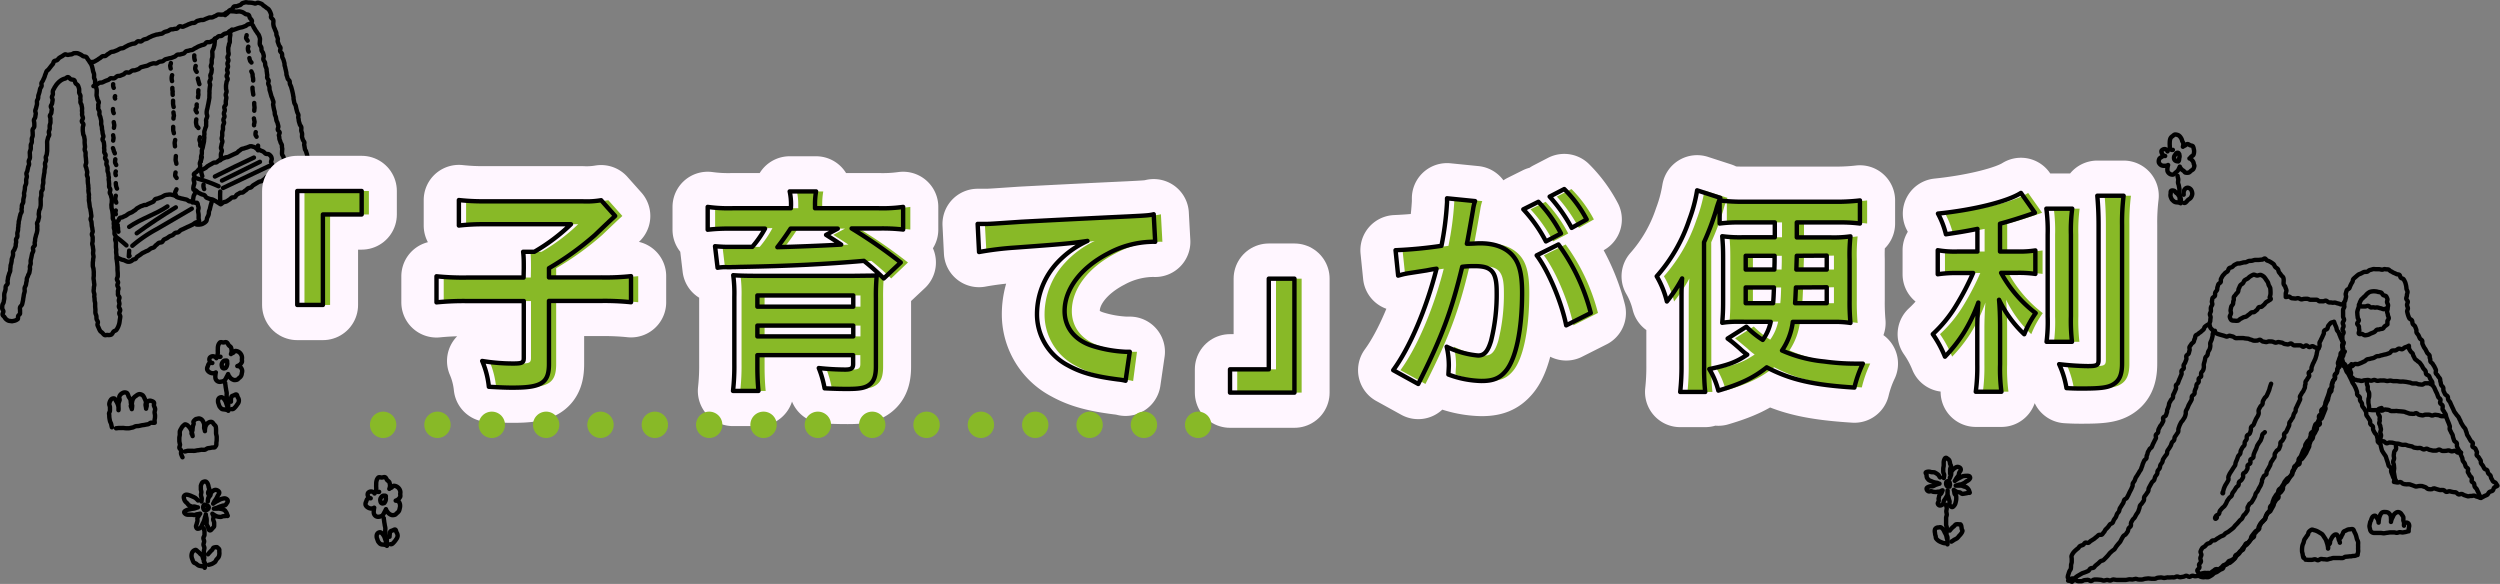 <svg xmlns="http://www.w3.org/2000/svg" viewBox="0 0 568.61 132.81"><rect x="0" y="0" width="568.61" height="132.81" fill="#808080" stroke="none"/><defs><style>.cls-1,.cls-2,.cls-4,.cls-5{fill:none;stroke-linecap:round;stroke-linejoin:round;}.cls-1{stroke:#000;}.cls-2{stroke:#fff6ff;stroke-width:16px;}.cls-3{fill:#88b927;}.cls-4,.cls-5{stroke:#88b927;stroke-width:6px;}.cls-5{stroke-dasharray:0 12.36;}</style></defs><title>ttl02_sp</title><g id="レイヤー_2" data-name="レイヤー 2"><g id="デザイン"><path class="cls-1" d="M52.75,6.73a3.69,3.69,0,0,0-.38.62c-.08.23.06.51,0,.74a5.62,5.62,0,0,0-.1.7c0,.24,0,.47,0,.71s-.19.46-.2.7-.14.47-.15.7,0,.48,0,.71.1.48.08.72-.24.46-.25.7.21.48.2.72-.21.46-.22.7.15.48.13.72-.2.46-.21.7.16.48.14.72-.23.46-.24.7.25.49.23.72-.24.46-.26.7-.09.47-.11.7,0,.48,0,.72.14.48.12.72-.17.46-.19.7.16.48.14.72-.1.47-.12.7,0,.48,0,.72-.33.45-.35.68.14.49.12.72-.19.46-.21.7.16.49.14.73-.22.45-.25.69.17.49.15.72-.21.46-.24.7,0,.47,0,.71-.15.46-.17.7,0,.49,0,.72-.11.48-.13.71.17.49.16.73-.17.47-.19.7-.12.47-.13.71.22.49.2.73-.18.46-.21.69,0,.48,0,.72-.12.46-.16.7"/><path class="cls-1" d="M51.21,3.44c.15-.17.38-.27.54-.44s.22-.44.4-.59.43-.2.62-.33.26-.47.46-.59.52,0,.73-.11a6.4,6.4,0,0,1,.66-.23c.21-.08.36-.39.59-.45A7,7,0,0,1,55.9.51c.23,0,.48.09.72.08a5.62,5.62,0,0,1,.7.05A5.48,5.48,0,0,1,58,.81c.24,0,.53-.24.75-.18a5.58,5.58,0,0,1,.69.23c.22.09.37.34.56.46a4,4,0,0,1,.56.41c.18.16.43.25.57.44a3.41,3.41,0,0,1,.32.55,4.31,4.31,0,0,1,.22.6c.06.2-.11.47,0,.67s.43.38.49.61,0,.51,0,.74.05.48.11.71.21.44.27.67.21.44.28.67,0,.49.11.72.19.44.25.67-.09.52,0,.75.17.45.24.68.31.41.37.64-.14.54-.07.77.36.4.42.63,0,.5.06.73.23.43.29.66.13.46.19.69,0,.49.1.72.1.47.17.7.1.47.16.7,0,.49.1.72.15.45.21.68.39.39.45.63,0,.48.1.71.22.44.28.67l.19.7c.06.23.1.46.16.69s.06.48.13.71,0,.49.07.72.08.47.14.71.25.42.31.65.09.47.15.71l.18.69c.06.23.22.43.28.66s-.08.52,0,.75.06.47.11.71.15.45.2.68.29.42.35.66,0,.49,0,.72.12.46.17.69,0,.49,0,.73.13.46.18.69.3.42.35.65-.1.51,0,.74l.12.71c0,.23.24.43.29.67s.16.45.2.69.09.46.14.7,0,.48.06.71,0,.48.09.71.15.46.2.69,0,.48.06.72-.08.5,0,.74.38.43.42.67,0,.49.05.73.09.48.13.72-.13.52-.09.76.16.46.2.7.27.45.31.69-.13.52-.09.76.2.46.24.7.13.47.17.71-.09.5-.06.74.25.45.26.69-.19.49-.2.72a4.38,4.38,0,0,1,0,.72,4.39,4.39,0,0,1-.18.69c-.09.22,0,.51-.19.72s-.37.32-.55.5a3,3,0,0,1-.78.39c-.26.13-.46.48-.77.51s-.5-.22-.73-.28a1.91,1.91,0,0,1-.67-.28,2.59,2.59,0,0,1-.47-.56c-.15-.2-.43-.31-.54-.54a5.41,5.41,0,0,1-.33-.69c-.07-.23,0-.49-.09-.72s0-.49-.08-.72-.08-.47-.14-.71-.2-.44-.25-.67-.15-.46-.19-.7,0-.48,0-.72,0-.48,0-.72-.34-.43-.38-.67.07-.49,0-.73-.07-.47-.11-.71-.22-.45-.25-.69.15-.5.12-.74-.1-.47-.13-.71-.17-.46-.19-.7.15-.5.12-.73-.25-.45-.29-.69-.08-.47-.11-.7.12-.5.09-.74-.11-.46-.14-.7-.29-.43-.33-.67,0-.48,0-.71.08-.5,0-.73,0-.48-.07-.71-.27-.44-.31-.67-.19-.45-.23-.68,0-.48-.1-.71.2-.52.16-.75-.39-.41-.43-.65.17-.51.13-.75-.12-.46-.17-.69-.22-.44-.27-.68l-.12-.7c-.05-.23-.2-.44-.24-.68s0-.47-.08-.71-.12-.46-.17-.69-.08-.47-.13-.7.11-.51.06-.74-.18-.45-.23-.68-.21-.44-.26-.67-.13-.45-.18-.68-.15-.44-.2-.67,0-.48-.06-.71-.2-.44-.25-.67.14-.51.09-.74-.28-.42-.33-.64.06-.5,0-.73-.05-.46-.1-.69,0-.47-.08-.7-.2-.44-.25-.67,0-.47-.09-.7-.3-.42-.35-.65S60,13,60,12.8s-.1-.46-.15-.69-.3-.42-.35-.65,0-.47-.08-.7-.27-.42-.32-.65,0-.49,0-.71.08-.5,0-.73A4.23,4.23,0,0,0,58.87,8c-.07-.19-.27-.36-.38-.57s-.27-.36-.38-.55-.22-.4-.34-.57-.19-.48-.33-.61"/><path class="cls-1" d="M45.45,38.57c0-.23,0-.48.08-.71s-.13-.51-.09-.74.26-.45.29-.68,0-.49,0-.73.13-.46.17-.7,0-.49,0-.72.16-.46.2-.7.1-.47.14-.71.13-.46.16-.7,0-.48.06-.71-.07-.5,0-.73,0-.48,0-.72.16-.46.19-.7.21-.46.24-.69-.05-.49,0-.73-.07-.49,0-.73.22-.45.25-.69S47,26,47,25.75s0-.48.06-.72.15-.46.17-.7.12-.47.15-.71.1-.47.13-.71.1-.47.12-.7-.05-.49,0-.73,0-.48,0-.72l.06-.71c0-.24.09-.48.11-.71s-.18-.5-.16-.74.26-.46.28-.69-.1-.49-.09-.73.24-.46.26-.7.06-.48.08-.7-.23-.5-.22-.72.18-.47.2-.7,0-.47,0-.7.14-.46.16-.69,0-.47,0-.71-.07-.47,0-.71.25-.43.29-.66.13-.44.18-.68,0-.46.07-.7-.06-.49,0-.73"/><path class="cls-1" d="M43.79,46.06c0-.24.08-.48.13-.72s.07-.48.11-.71.26-.44.31-.67"/><path class="cls-1" d="M48.22,45.54c0,.21-.09.43-.14.64s-.13.42-.18.63l-.15.63c0,.21-.16.41-.21.63s0,.45-.1.77a5.31,5.31,0,0,1-.32.7c-.09.24-.07.57-.22.77a2.09,2.09,0,0,1-.64.5,1.67,1.67,0,0,1-.76.25,2.53,2.53,0,0,1-.81,0"/><path class="cls-1" d="M20.65,14.15c.23-.11.54,0,.76-.12s.43-.25.64-.36.4-.3.62-.41.38-.33.6-.44.54,0,.76-.13.37-.33.59-.44.4-.29.62-.4.51-.06.73-.16.45-.17.68-.27.42-.25.66-.35.49-.06.71-.14.42-.27.64-.36.42-.24.65-.33L30,10c.23-.09.5-.05.72-.14s.38-.36.61-.45.54.09.77,0,.4-.32.62-.41.47-.11.7-.2.41-.27.64-.35.43-.22.66-.3.46-.14.69-.23.48-.06.71-.14.49-.06.72-.14.4-.3.63-.38.47-.12.7-.2.41-.27.64-.35.5,0,.73-.1.49,0,.72-.12.37-.43.6-.5.55.15.78.08.44-.21.67-.28.42-.22.64-.29.43-.17.65-.24.48,0,.7-.1.38-.34.6-.41l.67-.17c.22-.07.48,0,.71-.06s.42-.2.64-.27L47.56,4c.22-.06.49,0,.71-.05s.42-.22.64-.28.4-.27.63-.34.49,0,.71,0,.48,0,.7-.08.41-.35.64-.41.46-.21.7-.26.5,0,.74,0a6.06,6.06,0,0,1,.73.09,6.21,6.21,0,0,1,.73-.07,3.55,3.55,0,0,1,.71.19,4.85,4.85,0,0,1,.61.39c.21.13.56.07.74.23s.18.5.31.7.37.36.43.6-.07.35-.14.51-.41.24-.68.3-.42.34-.66.41-.45.18-.68.25-.49.08-.72.16-.46.14-.69.24L53,6.83c-.22.1-.48.11-.7.22s-.37.36-.59.46-.49.1-.71.21-.39.32-.6.43-.54,0-.75.14-.38.35-.59.46-.38.34-.6.45l-.64.34c-.22.11-.56,0-.78.07s-.36.39-.58.5-.48.11-.7.21-.46.17-.68.27-.42.26-.65.35-.41.28-.63.38-.5.06-.73.16-.49.08-.71.17-.36.42-.58.51-.48.11-.71.2-.52,0-.74.09-.39.35-.62.44l-.68.26c-.23.08-.49.08-.72.16s-.48.1-.71.19-.39.35-.62.43-.5.05-.73.13-.42.27-.65.35-.52-.05-.75,0-.47.13-.7.21-.43.24-.66.32-.48.1-.71.17-.48.11-.7.19-.4.35-.63.43l-.68.24c-.23.08-.5,0-.73.11s-.4.33-.63.41-.54-.09-.77,0-.38.38-.61.46-.45.18-.68.27-.5,0-.73.13-.38.36-.61.44-.53,0-.76,0-.4.3-.63.39-.46.15-.68.25-.44.22-.66.31-.52,0-.74.14-.4.29-.62.39l-.67.32"/><path class="cls-1" d="M56.9,33.26c.09,0,.11,0,.21,0s.06,0,.12,0c.21.11.48.12.69.23s.38.31.6.43.47.15.68.27.46.17.66.29.36.35.57.48.55,0,.75.16a1.55,1.55,0,0,1,.5.52,1.68,1.68,0,0,1,.13.5c0,.24-.18.51-.16.75s.3.47.32.71-.11.5-.09.75-.06.5,0,.74.12.47.14.71c-.22.09-.45.12-.67.22s-.48.11-.69.21-.33.42-.54.53-.38.29-.59.41-.48.1-.69.22l-.61.37-.61.37c-.2.13-.33.37-.53.49s-.5.1-.7.23-.34.35-.55.47-.37.3-.57.43-.55,0-.75.15-.41.23-.61.36-.29.45-.5.57-.53,0-.73.14-.36.34-.57.46-.39.27-.6.38-.48.11-.69.21-.4.35-.62.44c-.21-.09-.41-.28-.61-.38s-.38-.27-.59-.37-.4-.22-.61-.31-.47-.07-.68-.16-.48-.16-.7-.27-.32-.48-.54-.59-.5-.12-.72-.24-.45-.21-.66-.34-.36-.35-.57-.48-.44-.07-.52-.23a1.1,1.1,0,0,1,0-.54c0-.3.18-.58.2-.87s-.17-.6-.15-.9.2-.37.21-.58-.22-.44-.15-.6.35-.32.58-.49.32-.44.55-.55.59.08.81,0,.49-.25.67-.34.36-.36.57-.47.41-.26.63-.36.41-.25.63-.36.53,0,.74-.13.37-.34.59-.44l.64-.33c.22-.11.45-.18.67-.29s.51-.06.72-.16l.66-.31.65-.31c.21-.1.43-.18.63-.28s.34-.37.54-.47.37-.31.57-.41.47-.09.68-.19.45-.11.66-.21S56.69,33.36,56.9,33.26Z"/><path class="cls-1" d="M26.17,50.61c.2-.15.46-.2.66-.34s.22-.54.42-.68.53-.1.73-.24.46-.19.67-.32.41-.31.63-.44.48-.2.71-.32.42-.3.65-.42.38-.4.61-.51l.68-.38c.23-.11.49-.15.72-.27s.54,0,.77-.16.46-.2.69-.32l.7-.31c.23-.11.32-.51.54-.62s.52-.11.75-.22.48-.16.71-.27.44-.26.67-.37a2.54,2.54,0,0,1,.73-.13,1.58,1.58,0,0,1,.78,0,7.23,7.23,0,0,1,.8.21c.22.1.39.3.6.39s.46.12.68.2.47.09.69.16.46.09.68.16.4.32.63.38.49-.06.72,0,.42.29.65.34.28-.06.37,0a.65.65,0,0,1,.18.37c0,.26.15.5.17.76s-.13.52-.11.77.1.5.12.76,0,.51,0,.76.11.57.13.82c-.23.12-.58.15-.81.26s-.43.32-.66.44l-.7.34c-.22.12-.46.18-.67.3s-.44.2-.66.32-.45.18-.66.3-.36.36-.57.48-.52.06-.73.18-.36.35-.57.48-.47.16-.68.28-.39.29-.6.41-.45.2-.66.32-.29.47-.49.59-.53.07-.74.19-.36.34-.57.47-.32.4-.53.53-.48.14-.69.26-.39.3-.6.43-.46.17-.66.3-.45.2-.66.33-.38.3-.59.43l-.54.35c-.19.11-.25.39-.42.52s-.48.09-.64.23a1.37,1.37,0,0,1-.75.41,1.15,1.15,0,0,1-.61-.06c-.36-.14-.57-.28-.73-.32a2,2,0,0,1-.71-.22,6,6,0,0,1-.71-.33"/><path class="cls-1" d="M1.74,64.5c.05-.23-.06-.51,0-.74s.06-.48.11-.72.16-.46.21-.7.2-.45.25-.68,0-.5.06-.73,0-.49.09-.72.12-.47.17-.71,0-.48.1-.72.17-.46.22-.69,0-.5,0-.74.31-.43.36-.67.21-.45.25-.69,0-.49.08-.72,0-.5,0-.74.25-.44.3-.68,0-.49,0-.73.11-.47.15-.71,0-.49.06-.73,0-.48.07-.72,0-.48.08-.72.12-.47.16-.71.13-.47.17-.71.26-.44.3-.68-.08-.5,0-.74,0-.49.06-.73.25-.44.29-.68,0-.49.05-.73.12-.47.16-.71-.07-.5,0-.74.11-.47.15-.71,0-.48.07-.72.21-.46.24-.69,0-.49,0-.73.11-.47.15-.71S6,39.74,6,39.5s.21-.46.24-.7.11-.47.14-.71.2-.46.23-.7-.1-.5-.07-.74.22-.46.26-.7,0-.49,0-.73-.06-.5,0-.73S7,34,7,33.79s0-.5,0-.74.2-.46.23-.7,0-.49,0-.73.17-.47.2-.71,0-.49,0-.72-.07-.5,0-.73.35-.45.37-.69,0-.48,0-.72-.11-.5-.08-.74.27-.45.3-.69.07-.47.11-.71-.14-.51-.11-.74.17-.47.21-.7.13-.47.17-.7,0-.5,0-.73.22-.45.27-.68,0-.49.08-.72.16-.46.22-.69.09-.47.15-.71.26-.41.33-.64-.09-.53,0-.75.28-.41.36-.63.19-.43.29-.65.12-.46.23-.68.15-.46.26-.66.39-.33.52-.52.29-.37.43-.56.29-.36.45-.54.15-.52.32-.68.52-.13.71-.28.3-.38.5-.51a6.27,6.27,0,0,1,.62-.36,5.81,5.81,0,0,1,.61-.4c.22-.08.54.16.77.1a5.07,5.07,0,0,1,.68-.11c.23,0,.46-.28.7-.27a5.77,5.77,0,0,1,.72,0,4,4,0,0,1,.67.29c.23.07.4.28.61.38s.51.06.71.2.26.43.42.59a3.62,3.62,0,0,1,.38.58,3.47,3.47,0,0,1,.37.57,3.68,3.68,0,0,1,.23.71,5.9,5.9,0,0,1,.15.73c.05.25.2.48.23.73s0,.49,0,.72.2.45.23.69,0,.48,0,.72.17.46.2.69.14.46.17.7,0,.48,0,.72-.06.49,0,.72.13.46.17.7.27.44.31.68-.17.5-.13.73,0,.48,0,.72.24.45.28.68-.05.49,0,.72.21.46.24.69.12.47.15.7,0,.49,0,.72.13.46.16.7,0,.47.07.71.07.47.1.71.15.46.18.69-.24.51-.2.75.27.44.3.68.05.47.08.71-.06.49,0,.72,0,.48,0,.72.29.44.32.68-.15.5-.12.73.32.44.35.68-.09.49-.05.72.22.45.25.69,0,.48,0,.72.15.47.19.71,0,.48.09.72-.06.49,0,.73.05.49.08.73,0,.48,0,.72.25.46.28.7-.15.51-.12.75.25.45.28.69.14.47.17.71,0,.49,0,.73-.11.51-.08.75,0,.48.07.72.13.47.15.71l.09.72c0,.24,0,.49,0,.74s.21.46.24.7-.06.49,0,.73,0,.47,0,.7.13.45.15.68,0,.46,0,.69.25.45.27.68-.13.47-.11.7.14.46.16.69,0,.46,0,.69,0,.47.05.7,0,.46,0,.69.05.46.07.69,0,.47,0,.7.08.45.1.69.07.45.08.69l.06.69c0,.23,0,.46,0,.69l.06.7,0,.69c0,.23-.21.48-.19.71s.24.45.26.68-.18.47-.16.7.23.45.25.68-.14.48-.12.71,0,.46,0,.69.33.45.35.68-.16.47-.14.7.11.46.13.69-.14.47-.12.7.28.49.3.75-.22.51-.21.77.24.52.23.77a6.66,6.66,0,0,1-.12.76,6.2,6.2,0,0,1-.11.77,5.85,5.85,0,0,1-.25.74,4.09,4.09,0,0,1-.38.68c-.13.22-.49.25-.67.44s-.29.55-.55.69a1.65,1.65,0,0,1-.86.06c-.24,0-.47.13-.67,0s-.32-.32-.49-.49-.39-.26-.51-.47a4.07,4.07,0,0,1-.3-.63c-.08-.21-.21-.42-.27-.64s.12-.51.08-.73-.26-.44-.3-.67,0-.48-.05-.71-.19-.46-.21-.69,0-.48,0-.72l-.06-.7c0-.24,0-.48,0-.72s-.11-.47-.12-.7,0-.48-.06-.71.05-.48,0-.72-.15-.46-.16-.7.06-.48.05-.71.11-.48.1-.72-.07-.47-.08-.71-.08-.47-.09-.7.06-.48.05-.72,0-.47,0-.71-.05-.47-.06-.71-.15-.47-.16-.71,0-.47,0-.7.08-.48.07-.72.1-.48.09-.72-.09-.47-.1-.71.06-.49.05-.73-.08-.47-.09-.71-.13-.47-.15-.71.11-.49.1-.73,0-.48,0-.72-.16-.47-.18-.71.21-.49.19-.73S21,52.19,21,52s-.12-.47-.13-.71l-.06-.72c0-.24-.18-.47-.2-.71s.19-.49.17-.73-.07-.47-.09-.71-.09-.48-.11-.72-.15-.46-.17-.7-.06-.48-.08-.72-.09-.47-.11-.71.05-.48,0-.72.06-.49,0-.73-.09-.47-.11-.71.05-.48,0-.72,0-.48-.06-.72-.06-.48-.08-.71,0-.49,0-.72-.18-.47-.2-.71.08-.49.06-.73-.14-.47-.16-.71-.2-.47-.22-.71.18-.5.16-.74l-.06-.73c0-.24-.06-.48-.08-.72s0-.48,0-.72-.18-.47-.21-.71.1-.49.08-.73-.06-.48-.08-.72,0-.49,0-.73-.08-.47-.1-.72-.22-.46-.24-.7-.07-.48-.09-.72,0-.48,0-.72.17-.51.14-.75-.34-.45-.36-.69.27-.51.25-.75-.16-.47-.19-.71.05-.49,0-.73,0-.49,0-.73-.09-.47-.11-.71-.25-.47-.27-.71.07-.49,0-.73.06-.52,0-.77S18,21.22,18,21a6.64,6.64,0,0,0,0-.77,4.79,4.79,0,0,0-.24-.73c-.1-.23-.4-.34-.55-.54s-.14-.56-.33-.72-.54-.1-.77-.21-.4-.47-.65-.49-.45.29-.68.34a2.35,2.35,0,0,0-.61.22,2.74,2.74,0,0,0-.55.36,3.41,3.41,0,0,0-.48.45,3.56,3.56,0,0,0-.43.53c-.11.2-.27.38-.36.59s-.26.41-.32.64,0,.48,0,.71-.19.44-.22.67.19.48.16.71-.08.48-.11.72-.27.46-.3.7.24.51.21.75-.07.48-.09.72-.31.46-.33.7.15.5.13.74,0,.49,0,.73-.14.47-.17.71,0,.49,0,.73-.17.47-.2.71.11.5.08.74-.26.46-.29.7-.14.47-.17.71,0,.49,0,.73,0,.49,0,.73,0,.49,0,.73l-.09.73c0,.24-.2.46-.23.7s.09.5.06.74-.21.46-.24.7.08.5.05.74-.11.47-.14.71,0,.49-.06.73-.09.48-.12.72-.07.47-.11.71,0,.49,0,.73-.11.48-.14.72,0,.49,0,.73-.28.45-.31.69,0,.49,0,.73-.11.47-.14.71,0,.49,0,.73,0,.49,0,.73-.07.48-.1.72-.22.45-.26.69l-.09.71c0,.23.1.49.06.72s-.13.46-.16.7-.25.44-.28.67.1.5.06.73,0,.49,0,.72-.07.47-.11.7-.17.45-.21.69-.13.46-.17.69,0,.47-.08.71,0,.48,0,.71-.38.42-.42.65.11.5.06.73-.23.44-.27.67-.1.47-.14.7-.11.46-.16.69,0,.49,0,.73-.13.45-.18.68.06.5,0,.74-.08.47-.13.7-.25.43-.3.67-.22.44-.27.67,0,.48-.08.71-.08.48-.13.71-.22.43-.28.67,0,.49,0,.72-.1.47-.16.7-.07.53-.13.79-.06.53-.12.78-.11.52-.18.78-.4.44-.47.7,0,.45,0,.68,0,.47,0,.69-.34.36-.42.57,0,.54-.09.71A1.87,1.87,0,0,1,3,73c-.25.13-.53,0-.78,0a1.23,1.23,0,0,1-.65-.26,1.53,1.53,0,0,1-.49-.52C1,72,.63,71.83.59,71.56s.19-.5.18-.74-.28-.47-.27-.71,0-.49.05-.73.26-.45.29-.69.08-.46.12-.7,0-.48,0-.72,0-.48.09-.72.15-.46.2-.69,0-.49.06-.72S1.69,64.73,1.74,64.5Z"/><path class="cls-1" d="M26.62,54.06a27.5,27.5,0,0,1,2.13,1.75"/><path class="cls-1" d="M29.38,57l-.09,1.32.18-.13"/><path class="cls-1" d="M30.1,55.9a32,32,0,0,1,5.58-3.81l7.93-4.63"/><path class="cls-1" d="M31.1,53.06q4.32-3.15,8.89-5.9"/><path class="cls-1" d="M29.38,51.6c2.71-1.87,6-2.82,8.7-4.65"/><path class="cls-1" d="M44.71,40.56a33.91,33.91,0,0,1,5,1.8"/><path class="cls-1" d="M50.09,43.57a18.87,18.87,0,0,0,0,2"/><path class="cls-1" d="M50.72,42.76l10.49-5"/><path class="cls-1" d="M50.49,41.07l8.63-4.26"/><path class="cls-1" d="M48.88,40.15q4.4-2.24,8.87-4.31"/><path class="cls-1" d="M25.74,19.15a1.52,1.52,0,0,0,.13.83"/><path class="cls-1" d="M26.18,21.87a.53.53,0,0,0,0,.54"/><path class="cls-1" d="M25.7,24.8a1.74,1.74,0,0,0,.17.93"/><path class="cls-1" d="M25.87,27.78c.05.22.09.43.12.65s-.08.43-.08.65"/><path class="cls-1" d="M25.73,30.76c0,.2.1.41.1.61s-.09.41-.09.61"/><path class="cls-1" d="M25.69,33.69a4.36,4.36,0,0,1,.19.58c0,.21.22.4.23.61"/><path class="cls-1" d="M26.23,36.23a3,3,0,0,0-.06.67c0,.22.21.42.26.63"/><path class="cls-1" d="M26.34,39a1.12,1.12,0,0,0,0,.84"/><path class="cls-1" d="M26.34,41.65a3.59,3.59,0,0,0,.07.65,2.64,2.64,0,0,0,.2.6"/><path class="cls-1" d="M26.34,44.52a4.2,4.2,0,0,0-.13.79c0,.26.2.51.23.77"/><path class="cls-1" d="M26.34,47.88a1.11,1.11,0,0,0,0,.84"/><path class="cls-1" d="M26.78,51.18c-.09.24.09.53.07.79a2.56,2.56,0,0,0,.08.73"/><path class="cls-1" d="M38.86,14.35c0,.21-.15.42-.15.62a6.17,6.17,0,0,0,.11.62"/><path class="cls-1" d="M39.15,17.1a2.12,2.12,0,0,0-.11.66,2.23,2.23,0,0,0,.09.68"/><path class="cls-1" d="M39.2,20a2.69,2.69,0,0,0,.08.79,3,3,0,0,0,0,.79"/><path class="cls-1" d="M39.36,22.9c0,.24,0,.48,0,.73s.1.47.14.71"/><path class="cls-1" d="M39.45,25.56a5.65,5.65,0,0,0,.11.7c0,.23-.14.48-.1.71"/><path class="cls-1" d="M39.39,28.85c0,.24,0,.49,0,.73s.16.48.16.72"/><path class="cls-1" d="M39.84,31.83c0,.24-.14.49-.12.73s.06.48.08.73"/><path class="cls-1" d="M40,35.49c0,.29-.07.59-.06.88s.17.58.18.87"/><path class="cls-1" d="M39.93,39.23a3.08,3.08,0,0,0-.09.67c0,.21.23.38.33.58"/><path class="cls-1" d="M40.14,43.06c-.07.26-.3.5-.32.77s.23.54.24.81"/><path class="cls-1" d="M44.19,12.6a2.44,2.44,0,0,0,0,.54,2.48,2.48,0,0,0,.12.54"/><path class="cls-1" d="M44.51,15a1.79,1.79,0,0,0-.11.71,1.68,1.68,0,0,0,.34.63"/><path class="cls-1" d="M45,17.86c0,.22.11.43.16.65a5,5,0,0,0,.19.63"/><path class="cls-1" d="M45.12,20.53c0,.26-.07.54,0,.8s-.11.55-.09.82"/><path class="cls-1" d="M44.75,23.75c-.08.19,0,.4,0,.61s-.32.42-.29.62.22.4.3.59"/><path class="cls-1" d="M44.65,27.17a5.2,5.2,0,0,0-.07.69,5.39,5.39,0,0,0,.12.68c0,.22.35.37.43.58"/><path class="cls-1" d="M45.48,31.22c0,.21-.13.43-.11.64a4.52,4.52,0,0,0,.21.62c0,.21-.09.46,0,.67"/><path class="cls-1" d="M45.9,35.74c-.08.33-.29.66-.23,1"/><path class="cls-1" d="M45.71,38.77c0,.22.08.43.12.65a6.52,6.52,0,0,0,.18.63"/><path class="cls-1" d="M46.29,42a1.77,1.77,0,0,0,.14,1"/><path class="cls-1" d="M56.1,8c0,.22-.17.45-.13.67s.28.38.36.58"/><path class="cls-1" d="M56.48,10.62a1,1,0,0,0-.09.56,1,1,0,0,0,.17.56"/><path class="cls-1" d="M56.72,13.21a2.64,2.64,0,0,0,.15.55c0,.18.24.3.32.46"/><path class="cls-1" d="M57.16,16.23a6.31,6.31,0,0,1,.29.66c0,.24,0,.48.07.72s.06.47.06.71"/><path class="cls-1" d="M57.43,19.93c0,.26,0,.53.06.8s.1.53.12.79"/><path class="cls-1" d="M57.82,23.42c0,.29,0,.59.06.88s-.08.6-.05.89"/><path class="cls-1" d="M57.75,26.93c0,.25.14.52.15.78s-.18.54-.12.79"/><path class="cls-1" d="M58.17,30.05a1.75,1.75,0,0,0-.06.56c0,.18.19.32.24.49"/><path class="cls-1" d="M58.69,33.12v1.07"/><path class="cls-1" d="M86.23,111.87a.54.54,0,0,1-.61-.23c-.13-.22,0-.49-.05-.74a5.16,5.16,0,0,1,0-.79,2.49,2.49,0,0,1,.08-.78,1.47,1.47,0,0,1,.4-.72c.21-.15.52,0,.77,0s.54-.17.77-.06.3.43.45.62.47.33.54.57a2.6,2.6,0,0,1,.13.78,2.52,2.52,0,0,1-.16.67c.11-.19.28-.15.47-.27s.34-.42.56-.43a1.48,1.48,0,0,1,.68.19,1.61,1.61,0,0,1,.77,1,1.49,1.49,0,0,1,0,.63c0,.22.07.47,0,.67a2,2,0,0,1-.41.55,2,2,0,0,1-.62.34,1,1,0,0,1,.75.29A1.57,1.57,0,0,1,91,115a1.67,1.67,0,0,1-.09.62,2,2,0,0,1-.17.6,1.88,1.88,0,0,1-.43.46c-.17.13-.31.36-.51.41a1.58,1.58,0,0,1-.68.06,1.78,1.78,0,0,1-.6-.3,1.65,1.65,0,0,1-.43-.48,1.45,1.45,0,0,1-.3-.56,7.39,7.39,0,0,1-.38.74,2.52,2.52,0,0,1-.44.7,1.57,1.57,0,0,1-.79.28,1,1,0,0,1-.79-.2,1.08,1.08,0,0,1-.36-.57,2,2,0,0,1,0-.68,3.91,3.91,0,0,1,.08-.61,1.27,1.27,0,0,1-.71.2,1.59,1.59,0,0,1-.73-.25,1.2,1.2,0,0,1-.52-.57,1.06,1.06,0,0,1,.12-.73c.09-.23.13-.54.34-.68a.81.81,0,0,1,.7-.11.64.64,0,0,1-.56-.41.8.8,0,0,1-.05-.79.89.89,0,0,1,.76-.34.94.94,0,0,1,.73.45"/><path class="cls-1" d="M87.39,114.28a.43.43,0,0,1-.6.17c-.22-.12-.25-.37-.29-.62a.89.89,0,0,1,.19-.7c.17-.24.32-.4.6-.4s.33,0,.43.06,0,.18,0,.25a1.49,1.49,0,0,1-.34,1.39.38.38,0,0,0,0-.1"/><path class="cls-1" d="M87.29,117.84c0,.25.07.5.09.75s.09.51.12.76.11.5.14.75-.06.52,0,.78,0,.51.06.76.25.48.28.73,0,.51,0,.77.13.49.17.74c0-.22-.26-.39-.33-.6a4.52,4.52,0,0,0-.21-.62,4.83,4.83,0,0,0-.22-.64,4.52,4.52,0,0,0-.37-.56,1.23,1.23,0,0,0-.49-.39.76.76,0,0,0-.66.25.9.9,0,0,0-.2.61,1.23,1.23,0,0,0,.12.62,4.29,4.29,0,0,0,.23.63,3,3,0,0,0,.44.5,1,1,0,0,0,.61.17,3.34,3.34,0,0,1,.82.18s.08.13.12.12,0-.07,0-.09"/><path class="cls-1" d="M88.6,122.08a3.79,3.79,0,0,1,.05-.58,1.88,1.88,0,0,1,.12-.59c.11-.16.37-.2.54-.27s.42-.26.6-.18.17.44.28.62a1.43,1.43,0,0,1,.25.81,1.47,1.47,0,0,1-.32.76,4.89,4.89,0,0,1-.52.68c-.23.25-.45.52-.78.44"/><path class="cls-1" d="M50.15,81.14a.52.52,0,0,1-.6-.22c-.13-.22,0-.49,0-.75a4,4,0,0,1,0-.78,2.5,2.5,0,0,1,.07-.78,1.57,1.57,0,0,1,.41-.72c.21-.15.52,0,.77,0s.54-.16.77,0,.3.42.45.62.47.33.54.57a2.89,2.89,0,0,1,.13.78,2.62,2.62,0,0,1-.16.67c.11-.2.28-.16.47-.27s.34-.42.56-.44a1.65,1.65,0,0,1,.68.19,1.47,1.47,0,0,1,.5.46,1.59,1.59,0,0,1,.27.59,1.54,1.54,0,0,1,0,.64c0,.22.07.47,0,.67a2.19,2.19,0,0,1-.41.55,2.33,2.33,0,0,1-.62.34,1,1,0,0,1,.75.29,1.48,1.48,0,0,1,.35.72,1.53,1.53,0,0,1-.09.63,1.25,1.25,0,0,1-.59,1.05c-.17.14-.31.36-.52.42a1.73,1.73,0,0,1-.68.06,2.11,2.11,0,0,1-.6-.3,1.62,1.62,0,0,1-.42-.48,1.36,1.36,0,0,1-.3-.57,6.45,6.45,0,0,1-.38.74,2.57,2.57,0,0,1-.44.71,1.6,1.6,0,0,1-.79.28A1,1,0,0,1,49,86a2.21,2.21,0,0,1,0-.68,3.89,3.89,0,0,1,.09-.61,1.19,1.19,0,0,1-.71.19,1.51,1.51,0,0,1-.74-.24,1.2,1.2,0,0,1-.51-.58,1,1,0,0,1,.11-.72c.09-.24.14-.54.34-.69a.92.92,0,0,1,.71-.11.65.65,0,0,1-.57-.4.84.84,0,0,1,0-.8.88.88,0,0,1,.76-.33,1,1,0,0,1,.73.44"/><path class="cls-1" d="M51.32,83.56a.43.43,0,0,1-.6.17c-.22-.12-.25-.37-.29-.62a.92.92,0,0,1,.19-.71c.17-.23.31-.39.6-.39s.33-.05.42.06,0,.18,0,.25a1.14,1.14,0,0,1,0,.73,1.21,1.21,0,0,1-.35.66s0-.06,0-.1"/><path class="cls-1" d="M51.22,87.11c0,.26.07.51.09.76s.09.5.12.76.11.5.13.75-.05.52,0,.77,0,.51.05.77.26.47.29.73,0,.51,0,.76.13.5.17.75c0-.22-.27-.39-.33-.6a6.45,6.45,0,0,0-.21-.62,6,6,0,0,0-.22-.64,5.57,5.57,0,0,0-.37-.57,1.38,1.38,0,0,0-.49-.38.8.8,0,0,0-.67.24.86.86,0,0,0-.19.61,1.21,1.21,0,0,0,.12.62,3.23,3.23,0,0,0,.23.64,3,3,0,0,0,.44.5c.16.15.39.13.61.17a3.16,3.16,0,0,1,.81.17s.09.13.13.13,0-.07,0-.09"/><path class="cls-1" d="M52.53,91.36a5.65,5.65,0,0,1,0-.58,2.21,2.21,0,0,1,.13-.59c.1-.16.37-.2.54-.28s.41-.25.59-.17.18.43.28.62a1.19,1.19,0,0,1-.06,1.56,5.19,5.19,0,0,1-.52.69c-.24.25-.45.52-.78.44"/><path class="cls-1" d="M45.83,114.06c0-.23.08-.49.05-.72s-.15-.46-.17-.7.09-.47.09-.71-.13-.47-.12-.71,0-.48,0-.71a2.32,2.32,0,0,1,.23-.6.6.6,0,0,1,.46-.35.63.63,0,0,1,.5,0,1.09,1.09,0,0,1,.38.49,2.21,2.21,0,0,1,.18.6c0,.21.17.43.17.63s-.27.54-.27.81.25.53.25.8-.24.36-.25.55a2.54,2.54,0,0,1-.07.61,3.5,3.5,0,0,1,.11-.79c.06-.23.35-.36.46-.57s.07-.54.24-.71a2.8,2.8,0,0,1,.57-.46.81.81,0,0,1,.77,0c.22.1.47.3.46.55s-.24.46-.35.68-.21.43-.33.64-.28.39-.41.6-.17.37-.3.57a3.52,3.52,0,0,1,.5-.36,4.47,4.47,0,0,1,.61-.33,4.12,4.12,0,0,1,.62-.33,4.39,4.39,0,0,1,.69-.18.86.86,0,0,1,.85.36.56.56,0,0,1-.09.61c-.14.18-.24.45-.44.56s-.47.06-.67.15-.42.13-.63.21-.4.19-.61.25-.45.15-.67.2l.65,0c.2,0,.41-.07.61,0a3.11,3.11,0,0,1,.61.1,2.12,2.12,0,0,1,.58.25c.18.11.25.35.38.5a1.42,1.42,0,0,1,.21.54c0,.07.15.17.11.24s-.2,0-.28,0a3.81,3.81,0,0,1-.67.07c-.23,0-.46.2-.69.17a4.17,4.17,0,0,1-.7-.08,3.64,3.64,0,0,1-.63-.3,3.54,3.54,0,0,1-.51-.35c.08.23.19.37.25.6s-.1.51-.07.75.21.46.22.7,0,.5,0,.74-.31.43-.46.63-.36.46-.59.35-.26-.42-.32-.65-.28-.47-.33-.72,0-.53,0-.79,0-.51-.08-.76-.09-.43-.12-.69a4.18,4.18,0,0,1-.2.69,7.1,7.1,0,0,1-.2.76,6.59,6.59,0,0,1-.34.71,6.13,6.13,0,0,1-.35.73.88.88,0,0,1-.78.36c-.2,0-.31-.27-.35-.47s.08-.38.13-.58.11-.4.17-.6,0-.47,0-.66.19-.38.28-.57a6.33,6.33,0,0,1,.36-.54l-.65.13c-.21,0-.42.14-.63.17s-.45-.07-.66-.06-.44,0-.65,0a1.37,1.37,0,0,1-.61-.08c-.19-.1-.46-.31-.43-.52s.46-.42.73-.51.52-.09.78-.17.53-.07.79-.13.55-.2.81-.26c-.22,0-.5-.14-.72-.18s-.48.06-.69,0a4.92,4.92,0,0,1-.61-.3c-.2-.1-.29-.35-.46-.5a2.18,2.18,0,0,1-.45-.46,1.69,1.69,0,0,1-.24-.61.78.78,0,0,1,0-.48.67.67,0,0,1,.49-.36,1.77,1.77,0,0,1,.61.09,5.12,5.12,0,0,1,.77.3,5.06,5.06,0,0,1,.74.36,5.3,5.3,0,0,1,.59.57"/><path class="cls-1" d="M47,115.88a.76.76,0,0,1-.11.14.39.39,0,0,1-.5-.08,1.12,1.12,0,0,1-.18-.54.79.79,0,0,1,.25-.6c.1-.07.26.06.38.08.27.06.61.22.64.5s-.25.52-.51.63c0-.05,0-.1.09-.15"/><path class="cls-1" d="M46.34,120.15c0,.25.17.5.17.75s0,.49,0,.74-.25.5-.25.75.17.49.17.74-.16.5-.15.75.2.49.21.74-.12.5-.12.74l0,.75c0,.25.08.49.09.74s-.12.5-.11.75.26.48.27.73-.07.56-.06.81a4,4,0,0,0,.13-.76c0-.23-.19-.44-.25-.67a3,3,0,0,0-.24-.63,3.81,3.81,0,0,0-.2-.68c-.12-.2-.36-.31-.51-.48a2.08,2.08,0,0,0-.45-.44c-.19-.13-.36-.43-.58-.41a1.16,1.16,0,0,0-.76.61,1.91,1.91,0,0,0-.13.92,2.19,2.19,0,0,0,.2.66,2.5,2.5,0,0,0,.27.63c.14.18.43.21.61.34a2.55,2.55,0,0,0,.53.4,2.35,2.35,0,0,0,.65.13,2.05,2.05,0,0,0,.65.06"/><path class="cls-1" d="M47.31,126.07c.12-.18.29-.33.43-.5a3.19,3.19,0,0,1,.45-.45c.17-.15.22-.48.42-.57a2,2,0,0,1,.69-.11c.12,0,.2.15.3.22a.67.67,0,0,1,.28.36c0,.18,0,.37,0,.56a1.51,1.51,0,0,1,0,.52,1.64,1.64,0,0,1-.17.61,2.79,2.79,0,0,1-.42.49c-.17.19-.23.5-.43.65a4.83,4.83,0,0,1-.66.4,4.38,4.38,0,0,1-.73.21"/><path class="cls-1" d="M532.89,82.43c.1.22.44.34.54.56s-.07.57,0,.8.17.46.27.68.34.39.44.61.23.43.33.66.23.43.33.65.18.45.28.67.31.39.41.62.22.43.32.65.15.46.25.69,0,.54.08.76.47.32.57.54,0,.54.08.76.31.4.4.62,0,.51.14.74.35.38.45.6.26.41.36.63,0,.54.09.76.31.39.41.61.3.4.4.63,0,.54.07.76.48.32.58.54,0,.54.07.77.23.42.33.64.37.37.47.59.09.5.19.73,0,.55.08.78.48.33.58.56.07.51.17.74.1.5.2.72.29.41.4.64.32.4.43.62.13.49.23.72.14.48.24.7.1.5.2.73.47.33.57.56-.06.56,0,.79.17.46.26.69.16.46.25.69.46.35.55.58"/><path class="cls-1" d="M471.27,132.31c-.27-.08-.34-.42-.48-.55s-.46-.24-.49-.46a2,2,0,0,1,.15-.68c.06-.22.13-.44.21-.65s.3-.42.34-.62a5,5,0,0,0,.05-.77c0-.25.14-.5.15-.75s0-.49,0-.73-.12-.52,0-.76a3.13,3.13,0,0,1,.38-.65,3.58,3.58,0,0,1,.51-.53,4.24,4.24,0,0,1,.52-.43c.19-.14.28-.41.48-.53s.44-.15.65-.25.32-.41.53-.51.56.11.77,0,.35-.34.56-.45.4-.26.6-.37.36-.32.56-.45.34-.32.53-.46.59,0,.78-.13.29-.4.46-.55.22-.45.39-.62a6.14,6.14,0,0,0,.51-.51c.16-.18.28-.39.43-.59s.51-.23.65-.43.18-.47.31-.68.3-.39.42-.6.15-.48.27-.7.32-.38.43-.59.1-.49.21-.7.27-.4.38-.61.27-.4.38-.61.13-.47.24-.68.48-.28.59-.49.23-.43.34-.64.19-.44.3-.65l.33-.63c.11-.21.18-.44.29-.66s0-.53.12-.74.29-.39.39-.6.15-.46.26-.67.28-.39.39-.6.27-.4.37-.62.28-.39.39-.61.14-.45.25-.67.12-.47.22-.68.18-.44.29-.66.4-.34.5-.55,0-.51.14-.73.11-.47.21-.69.26-.4.35-.62.43-.33.53-.55.17-.44.27-.66.23-.42.32-.64.23-.42.33-.64-.07-.55,0-.76.38-.36.48-.57.05-.5.14-.72.23-.42.32-.64.32-.38.42-.6.23-.42.32-.64-.11-.56,0-.78.52-.31.61-.53.14-.46.23-.68,0-.49.13-.71.17-.45.26-.67.06-.49.15-.71.25-.42.34-.64.38-.36.47-.58,0-.51.1-.73.23-.42.31-.64.2-.44.28-.66,0-.53,0-.75.4-.37.48-.59l.24-.67c.08-.23.21-.43.29-.66s.19-.44.27-.66-.07-.53,0-.76.42-.36.5-.58-.09-.54,0-.76.28-.41.35-.64l.25-.67c.07-.23-.08-.53,0-.76s.46-.34.54-.57.11-.46.19-.69-.1-.55,0-.78.29-.4.4-.62.41-.32.53-.54.11-.49.24-.69.08-.54.22-.74.48-.25.63-.43.42-.28.59-.45.35-.31.53-.47.19-.55.38-.68a4.83,4.83,0,0,1,.61-.43"/><path class="cls-1" d="M503.77,75.24c-.06.23-.41.39-.48.62s0,.49-.09.72l-.18.7c-.07.23-.22.43-.29.66s0,.51,0,.74-.08.48-.15.71-.28.42-.35.64-.08.48-.15.71-.42.37-.49.6-.05.49-.13.72-.13.46-.2.68,0,.52,0,.75-.09.48-.17.7-.36.39-.44.61,0,.53,0,.75-.49.34-.57.56.06.53,0,.76-.4.36-.48.59,0,.5-.12.72-.19.44-.28.67,0,.51-.09.73-.48.33-.57.55,0,.53-.06.75-.25.42-.34.64-.26.41-.35.63-.16.45-.26.67-.26.41-.35.64,0,.53-.06.75-.12.47-.22.69-.29.4-.39.62-.35.36-.45.58-.22.43-.32.65-.14.46-.24.68,0,.54-.07.76-.28.39-.38.61-.31.38-.41.59-.05.51-.16.72-.4.34-.5.55-.14.46-.24.68-.26.4-.37.61-.31.38-.41.59,0,.52-.13.73-.34.37-.45.58-.28.39-.39.6-.09.49-.2.7-.3.38-.41.59-.06.52-.17.74-.34.38-.46.6,0,.54-.14.76-.33.39-.44.61-.1.5-.21.72-.42.34-.53.56-.24.43-.36.65-.24.43-.35.65,0,.53-.15.75-.3.4-.42.62-.34.38-.45.6,0,.57-.08.79-.3.4-.41.62-.37.37-.48.59-.08.51-.19.73-.13.49-.25.71-.31.39-.42.61-.23.42-.33.63-.38.35-.49.56-.24.41-.35.62.05.57-.06.78-.39.33-.5.54-.09.5-.21.71-.29.39-.41.59-.47.27-.6.47-.23.42-.36.62-.19.44-.33.64-.32.35-.47.54-.29.37-.44.55-.22.43-.38.61-.41.26-.57.43-.35.31-.52.48-.27.39-.44.55-.31.36-.49.52-.32.35-.5.5-.51.13-.69.27-.32.35-.51.49-.36.31-.55.44-.3.41-.49.54-.54,0-.74.17-.28.44-.48.56-.45.16-.66.28-.47.12-.68.23-.4.24-.61.35-.4.25-.61.36-.36.34-.57.44-.52,0-.74.09-.5.37-.71.46c.24,0,.61.13.85.13s.48-.28.73-.28.48.28.72.28l.73,0c.24,0,.48-.25.72-.25s.48-.07.73-.07.48.28.73.28.47-.34.72-.34l.72,0c.24,0,.49.06.73.06s.49.17.73.17.48-.14.72-.15.49.15.73.14.48-.23.72-.24.49.11.73.1.48,0,.72,0h.73c.24,0,.48,0,.72,0s.48-.13.73-.14.48.06.72.05.48-.14.72-.15.49.16.73.15.49,0,.73,0,.48-.16.72-.17.48-.07.72-.08.49.09.73.08.49,0,.73,0,.47-.23.72-.24l.72-.06c.24,0,.49.13.73.12s.48-.12.72-.13.49.05.73,0,.48,0,.73,0,.47-.2.71-.21.5.19.74.17.45-.09.68-.11.45-.21.68-.23.48.28.71.26.44-.23.67-.26.48.15.71.12l.69-.11c.22,0,.38-.46.61-.5l.66-.14c.22-.06.49.05.71,0s.5.06.72,0,.38-.33.6-.42.37-.33.58-.43.56.07.77,0,.37-.31.57-.43.32-.38.52-.51.55,0,.74-.16.17-.55.36-.7.5-.13.68-.28.45-.2.62-.36.12-.57.29-.73.44-.22.6-.39.3-.37.46-.54.5-.18.66-.36.09-.54.24-.72.21-.44.36-.62.55-.16.69-.35.27-.39.41-.58.07-.53.21-.72l.43-.56c.14-.19.31-.36.44-.55s.48-.25.61-.44.07-.52.2-.72.21-.43.35-.63.33-.35.46-.55.46-.27.59-.47.1-.51.23-.71.15-.47.28-.67.55-.22.68-.42.22-.43.34-.63.23-.42.36-.63.1-.5.23-.7.26-.4.38-.61.42-.3.54-.51-.07-.6,0-.81.44-.29.57-.49.3-.38.42-.59,0-.56.1-.77.27-.39.39-.6.46-.29.58-.49l.37-.62c.11-.21.28-.39.4-.6s.18-.45.3-.66.26-.4.37-.61,0-.56.09-.77.41-.32.53-.53.29-.39.4-.6,0-.53.13-.74.35-.36.46-.57.15-.46.26-.67.16-.46.27-.67.26-.4.37-.62.05-.51.15-.72.27-.4.38-.62.42-.32.52-.54.14-.47.24-.68,0-.52.12-.74.48-.3.58-.52.06-.5.16-.72.12-.47.22-.68.46-.32.55-.54.21-.44.3-.66-.1-.56,0-.78.43-.33.53-.55-.09-.56,0-.78.48-.32.57-.54.22-.43.31-.65,0-.5.13-.72.16-.45.25-.68l.26-.66c.09-.22.14-.46.22-.69s.09-.48.17-.7.48-.33.56-.55-.06-.54,0-.76.15-.46.23-.68.3-.4.38-.62,0-.52.07-.74.35-.39.43-.61,0-.51.07-.74.45-.35.53-.57-.14-.56-.07-.78.41-.37.49-.59-.1-.54,0-.77.24-.42.32-.65.35-.39.42-.62"/><path class="cls-1" d="M501.52,124.22a4.37,4.37,0,0,1,.47-.49c.19-.14.46-.14.66-.26s.3-.39.51-.5.49,0,.7-.15.37-.3.57-.4.4-.26.6-.37.45-.17.66-.28.33-.36.53-.49.42-.2.61-.34.37-.29.56-.43.37-.28.55-.44.29-.37.45-.54.35-.33.51-.52.33-.36.47-.55.42-.31.55-.51.21-.45.34-.66.38-.34.51-.55.28-.4.4-.62-.06-.59.06-.8.23-.42.34-.63.46-.29.57-.5.26-.41.37-.62.23-.42.34-.63.11-.48.22-.69.32-.37.43-.58.19-.44.31-.65.25-.41.36-.62.14-.46.25-.67,0-.52.14-.74.21-.42.31-.64.49-.29.59-.5,0-.52.14-.73.26-.4.37-.62.23-.41.34-.63.1-.47.21-.69.29-.39.39-.6.3-.39.4-.6,0-.54.08-.76.28-.39.38-.61.48-.3.58-.52.16-.45.26-.67,0-.53.07-.75.39-.35.49-.56.25-.41.35-.63-.11-.57,0-.79.41-.34.51-.56.19-.43.29-.65.22-.43.31-.65,0-.51.1-.73.31-.39.4-.61.3-.39.39-.61.11-.47.2-.69.28-.4.37-.62,0-.51.12-.73.22-.42.31-.64.22-.43.31-.65.21-.43.3-.65-.1-.55,0-.77.27-.41.36-.63.32-.38.41-.61.21-.43.3-.65,0-.5.11-.72,0-.51.09-.73.32-.39.4-.61.32-.39.4-.62-.17-.57-.09-.79.49-.33.58-.56,0-.5.09-.72l.25-.67c.08-.22.24-.42.32-.65s.22-.43.29-.65.13-.46.21-.69.06-.48.14-.71.06-.48.14-.7.35-.39.42-.62,0-.54,0-.77.22-.45.31-.69.22-.45.32-.67a7,7,0,0,1,.31-.68c.12-.22,0-.56.15-.77s.53-.25.68-.45.11-.55.28-.73a5.84,5.84,0,0,1,.51-.59c.19-.15.53-.15.75-.27.09.2.14.44.23.64l.27.61c.09.2.08.44.17.65s.3.34.39.55.15.41.24.61.16.42.25.62.18.36.25.56.38.34.41.54-.25.6-.3.89.14.64.07.92-.41.39-.47.62,0,.49-.11.73-.2.44-.26.68-.18.45-.24.69.16.54.09.77-.13.47-.2.7-.09.48-.15.71-.41.39-.48.63.13.54.06.77-.41.39-.48.62-.17.45-.24.68,0,.5-.09.73.05.53,0,.76-.36.4-.43.63-.14.46-.22.69-.07.49-.15.72-.24.43-.32.66-.23.43-.3.66.14.57.06.8-.19.44-.27.67-.19.45-.27.68-.19.45-.27.68-.46.34-.55.56.17.59.08.82-.5.32-.6.54,0,.51-.13.73-.24.43-.34.65-.28.4-.38.62-.08.5-.18.72-.33.37-.44.59-.15.47-.26.68,0,.53-.15.74l-.32.66c-.12.21-.2.45-.31.66s-.28.4-.4.61-.3.39-.43.6-.44.29-.57.5,0,.56-.14.77-.54.22-.67.43-.26.4-.4.6-.32.36-.46.56,0,.63-.1.83-.41.33-.57.54-.48.27-.64.47-.33.4-.48.6-.21.49-.36.69-.28.43-.42.64-.44.32-.58.54-.12.53-.25.75-.34.35-.45.56-.26.4-.37.61-.16.45-.26.67-.09.48-.19.69-.34.36-.44.58,0,.53-.08.74-.29.38-.4.6-.3.38-.41.59-.14.47-.25.68-.28.39-.4.6-.37.33-.5.54-.23.41-.35.62,0,.53-.18.73-.4.31-.53.51-.33.35-.47.55,0,.55-.19.74-.42.28-.57.47-.29.38-.45.57-.29.37-.44.56-.4.28-.56.46-.34.34-.5.51-.23.44-.39.61-.26.42-.43.59-.36.31-.53.48-.24.45-.41.61l-.52.5c-.18.16-.38.3-.57.46s-.57,0-.76.2-.34.33-.53.48-.2.53-.39.67-.47.18-.66.32l-.59.41c-.2.14-.47.16-.67.3s-.37.37-.6.5a6.61,6.61,0,0,1-.68.39c-.25.09-.54,0-.79,0a1.68,1.68,0,0,1-.74,0,1.87,1.87,0,0,1-.63-.25c-.19-.17-.08-.39-.11-.61s-.35-.45-.28-.69.37-.36.45-.57-.1-.51-.06-.71.4-.46.42-.7-.14-.52-.13-.76.2-.49.23-.74-.26-.56-.18-.81a3.58,3.58,0,0,1,.35-.71C501,124.47,501.32,124.42,501.52,124.22Z"/><path class="cls-1" d="M533.19,69.1c-.24,0-.5.18-.73.14s-.45-.19-.69-.22-.45-.16-.68-.19-.48.07-.71,0-.47,0-.7-.06-.43-.35-.66-.38-.49.17-.72.14-.47,0-.7,0-.43-.32-.67-.35-.47,0-.7,0-.48,0-.71,0-.45-.18-.69-.21-.47,0-.71,0-.48.14-.72.11-.45-.23-.68-.26-.49.11-.72.08l-.71-.07c-.23,0-.43-.35-.67-.37s-.5.11-.74.09c0-.25,0-.51,0-.75s.18-.53.15-.77-.19-.48-.24-.73-.32-.43-.38-.67,0-.53,0-.76,0-.54-.11-.77-.4-.37-.51-.59-.32-.39-.45-.6-.12-.51-.27-.71-.42-.3-.58-.49-.22-.47-.39-.65a6.67,6.67,0,0,0-.7-.48,2.86,2.86,0,0,0-.74-.32c-.2-.07-.32-.43-.53-.46s-.43.25-.64.25-.5.05-.76.07-.51,0-.77,0-.5.13-.75.18-.52,0-.78.08-.4.21-.61.26-.45,0-.67.08-.42.1-.63.17-.49,0-.69.06l-.6.3c-.2.11-.33.33-.51.46s-.53.14-.71.3-.2.52-.37.7-.46.26-.61.46-.35.36-.49.56-.24.45-.37.66,0,.54-.08.75-.41.3-.52.5-.13.45-.22.66,0,.48-.12.69-.32.37-.39.59,0,.48-.07.7-.5.33-.56.55-.07.47-.12.69.13.5.08.73-.26.43-.31.69,0,.51,0,.76-.2.47-.23.72.18.52.16.77-.08.49-.07.74-.22.53-.19.77a4.12,4.12,0,0,0,.18.75c.08.23.32.4.48.58a3.18,3.18,0,0,0,.51.53,4.29,4.29,0,0,0,.63.36c.22.09.46.15.69.22l.7.19c.23.06.46.17.68.22s.55-.23.76-.18l.67.17c.23.05.41.3.64.35s.47,0,.7,0,.47,0,.7,0,.46,0,.69.07l.69.07c.23,0,.45.19.68.22s.44.19.67.22.47,0,.7,0,.5-.22.73-.19.44.37.67.4.47.1.7.12.51-.18.74-.15.48,0,.71.05.45.2.69.23.5-.16.73-.13.46.1.7.13.44.27.67.3l.7.11c.24,0,.51-.24.74-.21s.43.38.66.41.48,0,.71,0,.48,0,.71,0,.44.3.67.33.51-.33.74-.3.44.34.67.37.5-.22.74-.2.44.27.67.3.46.21.7.23m15.51-9.11c-.24,0-.5.19-.74.16s-.46-.18-.7-.21-.46-.15-.7-.18-.49.08-.72,0-.48,0-.71,0-.44-.34-.67-.37-.5.17-.74.15-.47,0-.71,0-.43-.32-.66-.35m-20.19-1.79c0,.14.2.36.14.48s-.33.22-.46.33-.41.22-.59.37-.28.39-.46.54-.34.31-.52.45-.55,0-.73.19-.24.47-.43.6-.35.31-.54.43-.53,0-.73.16-.34.33-.54.45-.36.31-.56.42-.47.1-.68.2-.4.23-.61.32-.37.35-.59.42a2.16,2.16,0,0,1-.78,0c-.3,0-.61,0-.77-.17a1.52,1.52,0,0,1-.32-.74c0-.22.25-.49.27-.76s-.12-.49-.08-.75.08-.49.14-.74.34-.42.41-.66,0-.52.12-.74,0-.58.06-.79.38-.45.45-.61.38-.38.5-.6.06-.54.19-.76.19-.49.33-.7.44-.31.6-.5.22-.49.4-.67a6.38,6.38,0,0,1,.67-.38c.21-.15.37-.39.6-.5a4.14,4.14,0,0,1,.69-.37c.27-.09.61.19.9.18s.62-.23.88-.11a2.3,2.3,0,0,1,.67.42,3.92,3.92,0,0,1,.45.62c.13.2.29.39.4.59s.13.46.22.68a5.41,5.41,0,0,1,.33.63,5.83,5.83,0,0,1,.06.72,5.49,5.49,0,0,1,0,.7A5.63,5.63,0,0,1,516.23,67.62Z"/><path class="cls-1" d="M534.83,82.83c-.09.21-.43.35-.44.59a4.46,4.46,0,0,0,.12.7c0,.23.16.44.21.67s-.13.51-.07.73.5.37.55.57-.2.32-.13.4.39-.12.57-.13.5.18.74.16.49.14.73.13.48-.15.73-.16.48-.06.72-.06.48.16.73.16.49-.18.73-.17.47.19.72.2.49-.09.73-.08.49,0,.73,0,.48.1.72.12.49-.1.74-.09.47.1.72.12l.72,0c.24,0,.48.07.73.09s.49,0,.73,0l.72.08L548,87c.24,0,.47.19.72.21s.49,0,.73,0,.47.18.72.2.48.06.72.07.5-.32.74-.31l.73,0c.24,0,.48.26.72.26"/><path class="cls-1" d="M538.44,86.52c0,.22-.13.48-.11.75s.18.46.21.71-.07.49,0,.74.28.46.31.7,0,.5,0,.74-.19.52-.17.76,0,.49,0,.73.14.49.14.72,0,.61-.05.83c.24,0,.57.08.81.09s.47,0,.71,0l.72,0c.23,0,.47.1.71.12s.5-.3.74-.28l.71.08c.24,0,.45.27.69.29s.48,0,.72,0,.49-.07.72,0,.48,0,.72.06l.71.07c.24,0,.46.2.69.23s.46.2.7.23.48,0,.72.05.5-.21.74-.18.44.38.68.4.47.1.71.12.5-.19.74-.17.48,0,.72,0,.47.18.71.2.49-.18.73-.17.48.07.72.09.47.23.71.23.48,0,.72,0"/><path class="cls-1" d="M541.68,92.8c-.3.09-.66.15-.77.36a1.86,1.86,0,0,0,0,.85c0,.25.29.48.34.74s-.07.57,0,.81-.13.48-.11.71.24.45.25.68.13.46.14.69-.15.48-.14.71.17.46.17.69-.14.47-.14.7.09.41.08.65c.23,0,.43-.06.66,0s.42.4.66.43.5-.21.74-.17.47,0,.7.07.46.13.69.16.47,0,.71.08.45.16.68.2.49,0,.72,0,.45.17.69.21l.7.14c.23,0,.43.26.67.3l.71.1c.23,0,.48-.06.72,0s.44.26.68.3.5-.18.74-.15.45.24.69.27.46.12.7.15.48,0,.71,0,.51-.25.74-.22.46.26.69.29.48,0,.72,0,.48-.12.72-.1.46.19.7.2.48-.13.72-.12.46.4.69.41.48,0,.71,0"/><path class="cls-1" d="M564.13,113.21c-.21,0-.44-.2-.7-.23s-.43-.21-.68-.25-.49.11-.73.07-.5.12-.73.08-.46-.18-.69-.22-.44-.26-.67-.31-.53.15-.75.11-.41-.45-.63-.49-.51,0-.71-.07-.46-.13-.69-.17-.52.2-.76.15-.41-.38-.64-.42-.48,0-.71,0-.46-.13-.69-.17-.45-.17-.69-.22-.53.27-.76.22-.47,0-.7-.09-.41-.38-.65-.43-.44-.17-.68-.22-.49,0-.72,0-.51.15-.74.1-.44-.22-.67-.26-.45-.19-.68-.23-.49,0-.72,0-.47-.06-.71-.1-.41-.38-.64-.42-.51.14-.74.1-.53-.08-.76-.13c0-.26.23-.57.22-.81s-.12-.51-.13-.75-.12-.51-.13-.75.1-.52.09-.76-.06-.5-.06-.75-.19-.5-.18-.75.2-.48.22-.74-.11-.5-.08-.76.06-.49.1-.75.38-.43.43-.68-.07-.52,0-.78"/><path class="cls-1" d="M563.32,103.55c-.11-.21.15-.61,0-.83l-.3-.66c-.1-.22-.56-.28-.66-.5s.15-.6.05-.82-.41-.34-.51-.56-.26-.42-.36-.64-.27-.4-.38-.62-.1-.49-.21-.7-.13-.48-.25-.69-.34-.4-.48-.62-.26-.44-.4-.66-.18-.5-.32-.72-.21-.48-.35-.69-.35-.38-.49-.6-.32-.4-.45-.63-.19-.46-.31-.69-.21-.45-.32-.68-.2-.46-.3-.69-.33-.4-.44-.63,0-.53-.15-.76-.5-.33-.6-.57-.23-.45-.32-.68,0-.54-.08-.76-.35-.38-.45-.6-.07-.5-.17-.72,0-.52-.14-.74-.34-.38-.44-.6-.37-.37-.47-.59.08-.57,0-.79-.21-.44-.31-.67-.27-.4-.38-.63-.41-.34-.52-.56,0-.52-.13-.74,0-.52-.14-.74-.41-.35-.51-.57l-.33-.65c-.1-.22-.29-.4-.4-.62s-.2-.44-.31-.66,0-.55-.08-.77-.42-.34-.53-.55-.19-.45-.3-.67-.32-.38-.43-.6,0-.55-.1-.77-.16-.46-.27-.68-.4-.34-.51-.56-.07-.54-.18-.77-.53-.32-.63-.56a5.8,5.8,0,0,1-.28-.73c-.07-.23-.13-.49-.18-.73s.18-.53.16-.77-.18-.48-.19-.73.17-.5.17-.74-.35-.5-.35-.75.16-.49.15-.74.15-.51.14-.75-.2-.48-.24-.72a6,6,0,0,0-.09-.74c-.07-.24-.11-.5-.2-.72a4.86,4.86,0,0,0-.35-.68c-.13-.19-.49-.2-.65-.37s-.14-.51-.32-.65-.5-.09-.7-.2a4.34,4.34,0,0,0-.62-.28c-.21-.09-.38-.26-.6-.33s-.39-.37-.61-.42-.48,0-.71-.07-.48.13-.71.12-.47-.11-.7-.11-.46,0-.69,0-.48-.07-.71,0-.45.14-.67.19-.4.31-.62.38-.5,0-.71.07-.43.2-.63.31-.46.15-.65.28a6.09,6.09,0,0,0-.55.46,6.91,6.91,0,0,0-.57.51c-.17.19-.13.55-.27.75a5.13,5.13,0,0,0-.36.65,6.91,6.91,0,0,0-.28.68c-.1.22-.53.31-.62.54s-.15.49-.22.73.12.54.06.79-.12.47-.17.72-.33.45-.36.69.17.53.15.77-.28.48-.29.73,0,.5,0,.75,0,.5,0,.75.22.5.22.75-.3.48-.3.72.19.49.19.73-.23.48-.23.72.25.49.24.74-.28.48-.28.72,0,.49,0,.73.14.49.14.73-.18.48-.19.73.24.49.23.73-.1.48-.11.72.17.51.15.75-.28.49-.29.73a5.23,5.23,0,0,0,.15.73c0,.27-.13.58,0,.78a1,1,0,0,0,.61.49,2,2,0,0,0,.74-.1,3.47,3.47,0,0,0,.74-.08c.24-.09.39-.4.62-.49s.57.07.81,0l.7-.28c.23-.09.45-.23.69-.32s.39-.36.63-.46.51-.07.75-.16.5-.09.74-.18.43-.27.67-.36.52,0,.76-.12.36-.09.72-.2.47-.09.74-.17l.72-.25c.23-.07.37-.49.62-.56s.53,0,.78-.07.44-.3.67-.37.62.19.84.11.45-.36.65-.43a3.15,3.15,0,0,0,.84-.36c.05.22,0,.49.05.69a5.51,5.51,0,0,0,.34.58c.11.2.34.31.46.49s.1.47.24.65.18.43.32.61.38.27.53.44.4.25.54.42.29.4.44.6.22.45.36.65.35.36.48.56.06.55.19.76.52.25.65.46.18.47.3.68.28.41.39.63,0,.54.12.76.3.4.4.62.19.45.29.68.23.43.32.66.16.46.25.69.42.36.51.59-.14.58-.06.81.45.35.54.58,0,.54,0,.77.27.4.35.62.28.4.36.62.09.46.17.68l.25.66c.08.21.18.42.27.64l.24.66c.08.22-.07.53,0,.75s.22.41.3.63.24.41.33.62.09.47.17.69.14.45.23.66.47.32.56.53,0,.53.06.75.2.42.3.64.27.39.37.61.11.46.2.68l.3.64c.1.22.06.49.16.71s.32.38.42.6.14.47.24.69.43.33.52.55-.13.59,0,.81.26.41.35.63.38.37.47.59,0,.54,0,.76.44.33.54.55.06.5.17.72.35.36.46.58.19.43.31.65.17.45.29.66.22.47.35.67l.71-.39c.22-.13.49-.19.7-.33s.3-.47.5-.62.53-.16.73-.32.21-.54.4-.72.53-.23.71-.41c-.14-.19-.26-.44-.4-.62s-.49-.22-.62-.4-.21-.42-.35-.61-.1-.5-.23-.69-.36-.31-.49-.5-.11-.49-.24-.68-.51-.21-.64-.4-.21-.42-.33-.62-.3-.36-.42-.56,0-.52-.13-.72-.26-.38-.37-.59S563.43,103.76,563.32,103.55ZM536.51,75.89c-.13-.18.15-.58.09-.84a4.07,4.07,0,0,1-.07-.71c0-.25-.41-.5-.4-.74s.38-.54.37-.74-.26-.45-.26-.67-.07-.46-.07-.68-.06-.47,0-.69a5.16,5.16,0,0,1,.2-.67,5.55,5.55,0,0,1,.24-.64,5.35,5.35,0,0,1,.11-.68c.08-.21.19-.41.29-.61s.34-.31.47-.49a5.24,5.24,0,0,1,.5-.44,4.07,4.07,0,0,1,.43-.49,3.78,3.78,0,0,1,.54-.38,2.45,2.45,0,0,1,.65-.15,2.25,2.25,0,0,1,.64,0,2.15,2.15,0,0,1,.66.13,3.18,3.18,0,0,1,.68.15c.2.12.27.38.44.54s.58.13.71.32A3.28,3.28,0,0,1,543,68c.07.22-.11.5-.08.73s.22.45.23.68-.1.5-.09.74-.14.5-.13.74.17.49.17.73.21.49.21.74-.31.49-.31.74,0,.44,0,.68c-.16.09-.28.24-.53.38s-.28.43-.5.56-.5.06-.72.17-.51,0-.72.16-.34.4-.56.5-.44.19-.66.27-.44.25-.66.31a4.07,4.07,0,0,1-.72.13c-.26,0-.48-.25-.69-.3S536.66,76.09,536.51,75.89Z"/><path class="cls-1" d="M516.55,87.28c-.1.22-.14.46-.24.68s-.09.5-.19.72-.18.45-.28.67l-.3.66c-.1.22-.39.35-.49.57s-.26.41-.36.63,0,.53-.12.75-.39.35-.49.57-.24.42-.34.64,0,.56,0,.78-.13.47-.23.69-.28.41-.38.63l-.29.66c-.1.22-.17.45-.27.67s-.47.32-.57.54,0,.55-.07.77-.13.47-.23.69-.55.28-.65.5,0,.55-.06.77-.31.4-.41.62,0,.53-.09.75-.38.36-.48.58-.24.42-.34.64-.05.51-.15.73-.37.36-.47.58-.14.47-.24.69-.19.45-.29.67-.06.5-.16.72-.32.39-.42.61-.28.4-.38.62-.31.4-.41.62l-.3.66c-.1.22.06.55,0,.77s-.24.43-.34.65-.29.4-.39.62l-.29.66c-.1.22-.09.49-.19.71s-.24.34-.11.43.19-.35.05-.25"/><path class="cls-1" d="M515.12,98.3c-.13.2-.41.3-.53.5s-.06.51-.17.71-.15.45-.25.66-.31.37-.41.59-.28.39-.37.6-.13.46-.22.68-.22.42-.31.64-.17.45-.26.66,0,.53-.11.74-.56.27-.66.48.13.59,0,.8-.51.28-.62.49.06.57-.05.78-.24.42-.35.63-.5.27-.62.48.08.58,0,.79-.24.41-.36.62-.45.28-.58.49,0,.55-.13.75-.4.31-.53.52-.23.41-.36.61-.3.37-.43.57-.12.5-.25.7-.4.3-.54.5l-.41.58c-.14.19-.17.47-.3.66s-.24.42-.39.61-.4.29-.54.49-.32.35-.46.54-.08.54-.23.73-.49.22-.64.41-.33.49-.2.66.53-.3.32-.32"/><path class="cls-1" d="M494.2,34.09a.55.55,0,0,1-.61-.26c-.13-.22-.06-.49-.09-.74a5.21,5.21,0,0,1,0-.79,2.38,2.38,0,0,1,.13-.76,1.18,1.18,0,0,1,.48-.56c.21-.15.39-.39.64-.39a1.85,1.85,0,0,1,.75.19,1.61,1.61,0,0,1,.52.55,1.82,1.82,0,0,1,.29.67c.07.24.28.46.28.72a2.51,2.51,0,0,1-.1.66c.11-.2.26-.16.46-.27s.34-.32.56-.34.41.17.61.26.49.07.64.24a1.82,1.82,0,0,1,.2.65,1.56,1.56,0,0,1,.07.64,2,2,0,0,1-.14.65c-.11.2-.35.27-.51.43s-.2.31-.4.4c.27,0,.41.22.6.42a1.26,1.26,0,0,1,.36.68c0,.21.19.44.15.65a2.19,2.19,0,0,1-.23.65c-.11.18-.36.27-.53.41s-.32.35-.53.41a1.6,1.6,0,0,1-.69,0c-.2,0-.32-.33-.51-.44a1.54,1.54,0,0,1-.47-.37,1.67,1.67,0,0,1-.35-.55,7.67,7.67,0,0,1-.36.77,2.29,2.29,0,0,1-.56.56c-.21.18-.41.46-.67.49a1.15,1.15,0,0,1-.81-.26,1.13,1.13,0,0,1-.4-.57,2.39,2.39,0,0,1,0-.7,3.69,3.69,0,0,1,.14-.66,1.36,1.36,0,0,1-.74.18,1.62,1.62,0,0,1-.77-.11,1.3,1.3,0,0,1-.58-.6,1.26,1.26,0,0,1,.07-.81c.09-.24.37-.36.57-.5a1,1,0,0,1,.78-.21.89.89,0,0,1-.67-.48c-.12-.23-.27-.55-.12-.77a.93.93,0,0,1,.77-.32.77.77,0,0,1,.56.52"/><path class="cls-1" d="M495.51,36.55c-.13.22-.5.15-.72,0a.67.67,0,0,1-.32-.56.91.91,0,0,1,.2-.7c.16-.23.3-.55.59-.55s.26.15.36.26,0,.13.05.2a1.11,1.11,0,0,1,0,.72c-.07.26,0,.63-.24.8,0,0-.15-.17-.17-.21"/><path class="cls-1" d="M495.28,40c0,.26.12.5.15.75s-.07.52-.05.78.16.49.19.74.1.51.13.76-.09.52-.06.77.15.5.19.75.15.49.19.74-.08.53,0,.78a4.49,4.49,0,0,0-.23-.61c-.06-.21,0-.47-.08-.67s-.23-.38-.35-.57-.35-.28-.5-.45-.18-.32-.36-.38-.5-.13-.67,0-.11.46-.13.67a1.33,1.33,0,0,0,0,.66,5,5,0,0,0,.27.63,4.19,4.19,0,0,0,.48.46,1.14,1.14,0,0,0,.6.21,3.13,3.13,0,0,1,.82.14s.08.08.12.07.1-.18.06-.2"/><path class="cls-1" d="M496.66,44.28a5.72,5.72,0,0,1,0-.58,1.57,1.57,0,0,1,.19-.55,1.05,1.05,0,0,1,.42-.39.73.73,0,0,1,.58,0,1.15,1.15,0,0,1,.51.41,1.84,1.84,0,0,1,.26.93,1.82,1.82,0,0,1-.33.86c-.16.25-.5.37-.7.58s-.5.69-.82.61"/><path class="cls-1" d="M442.11,108.72c0-.23.11-.49.08-.72s-.2-.45-.21-.69,0-.47,0-.71.09-.47.1-.7,0-.47,0-.7a1.86,1.86,0,0,1,.1-.58c.09-.2.15-.42.35-.48s.32.13.47.23a.84.84,0,0,1,.39.42,2.13,2.13,0,0,1,.13.59c0,.21.22.42.22.62s-.2.54-.2.81,0,.53,0,.8.16.37.15.56a2.52,2.52,0,0,1-.21.58c0-.23.22-.49.28-.72s0-.53.07-.74a3.66,3.66,0,0,1,.46-.58,2.75,2.75,0,0,1,.59-.42.73.73,0,0,1,.73,0,.55.55,0,0,1,.36.53c0,.25-.22.42-.33.64s-.09.5-.21.71-.31.38-.44.58-.24.44-.38.63a4.09,4.09,0,0,1,.58-.42,4.42,4.42,0,0,1,.61-.32,3.73,3.73,0,0,1,.63-.32,3.18,3.18,0,0,1,.69-.09c.32,0,.75-.07.91.21s0,.45-.17.64a1.55,1.55,0,0,1-.54.36c-.2.11-.35.29-.55.39s-.39.21-.6.29-.44.07-.65.13-.48.15-.7.2c.2,0,.47,0,.68,0s.41,0,.61,0a4.5,4.5,0,0,1,.58.21,2.43,2.43,0,0,1,.58.18,2,2,0,0,1,.42.44,1.18,1.18,0,0,1,.23.54c0,.07.13.19.08.25s-.2,0-.28,0a4,4,0,0,1-.67.15,5.22,5.22,0,0,1-.69.11c-.23,0-.41-.28-.63-.34a3.87,3.87,0,0,1-.68-.12,7.13,7.13,0,0,1-.67-.45,7.73,7.73,0,0,1,.16.81c.06.24.36.43.39.67a6,6,0,0,1,0,.73,5.75,5.75,0,0,1-.15.72,1.33,1.33,0,0,1-.33.66c-.15.2-.35.4-.58.29a.9.9,0,0,1-.47-.57c-.07-.25.08-.55,0-.8s-.16-.49-.21-.74-.19-.5-.22-.75,0-.64,0-.9c0,.26,0,.67,0,.93a6.13,6.13,0,0,1-.38.71,6.77,6.77,0,0,1-.43.66c-.13.23-.08.57-.24.78a.84.84,0,0,1-.77.35.58.58,0,0,1-.41-.44c0-.2.16-.38.21-.59s-.08-.45,0-.65.07-.44.15-.63.36-.3.46-.49.17-.45.27-.64c-.21,0-.46.25-.67.28s-.44,0-.65.07-.44,0-.66,0-.43-.16-.65-.16-.46.13-.64,0a.64.64,0,0,1-.37-.57c0-.27.43-.43.69-.51s.56,0,.81-.08.48-.27.74-.34.43-.16.69-.21c-.23,0-.33-.16-.55-.2a4.52,4.52,0,0,1-.64-.12,2.64,2.64,0,0,1-.61-.23,3.05,3.05,0,0,1-.61-.27,2.64,2.64,0,0,1-.43-.52,2,2,0,0,1-.1-.66c0-.16-.26-.38-.18-.53s.41-.19.62-.21a1.45,1.45,0,0,1,.58.1c.26.07.59,0,.84.09a4.73,4.73,0,0,1,.71.45c.22.16.32.47.51.67"/><path class="cls-1" d="M443.27,110.56c0,.06-.13,0-.16.09s-.22,0-.31-.14a.83.83,0,0,1-.17-.45c0-.19,0-.41.13-.53a.44.44,0,0,1,.35-.08c.27,0,.36.34.39.62a.51.51,0,0,1-.29.6c.05,0,.16,0,.21,0"/><path class="cls-1" d="M442.63,114.82c0,.25.14.5.14.75s-.09.49-.09.74.1.5.1.74-.15.5-.15.75,0,.5,0,.74,0,.5,0,.75.15.49.15.74,0,.5,0,.75-.08.5-.07.74.22.49.23.74,0,.5,0,.74,0,.57,0,.81a3.84,3.84,0,0,0,0-.76,2.72,2.72,0,0,0-.16-.67,4,4,0,0,0-.15-.67c-.1-.21-.2-.42-.32-.62a6.36,6.36,0,0,0-.32-.64,2.53,2.53,0,0,0-.5-.48c-.19-.13-.44,0-.67,0a.8.8,0,0,0-.71.4,1.6,1.6,0,0,0,0,.87,1.86,1.86,0,0,0,.12.63c.08.21,0,.5.19.68a2.28,2.28,0,0,0,.51.47,2.54,2.54,0,0,0,.62.3,2.49,2.49,0,0,0,.65.22,2.58,2.58,0,0,0,.68,0"/><path class="cls-1" d="M443.46,120.67a5.27,5.27,0,0,1,.43-.51,4.14,4.14,0,0,1,.5-.44c.17-.14.29-.37.5-.46a1.67,1.67,0,0,1,.67,0c.12,0,.24,0,.33,0a.67.67,0,0,1,.2.43,5.21,5.21,0,0,1,.08.55c0,.18.2.35.18.53a1.65,1.65,0,0,1-.3.59,2.52,2.52,0,0,1-.43.49,3.87,3.87,0,0,1-.49.57,4.17,4.17,0,0,1-.66.35,5.42,5.42,0,0,1-.64.42"/><path class="cls-1" d="M25.45,97.18c-.07-.24-.11-.5-.17-.75S25.06,96,25,95.7s-.1-.5-.13-.76,0-.51-.06-.77.2-.52.2-.77,0-.51,0-.76-.18-.52-.15-.78a1.93,1.93,0,0,1,.33-.89.74.74,0,0,1,.82-.33c.21.08.27.33.37.53a3.51,3.51,0,0,1,.57,1.42,3.28,3.28,0,0,1,0,.7c0-.26,0-.45,0-.72s0-.52,0-.78a6.59,6.59,0,0,1,.25-.75c.05-.26-.13-.57-.06-.82a1.4,1.4,0,0,1,.69-.8,1,1,0,0,1,1-.06c.28.2.32.64.48.94a4.49,4.49,0,0,1,.37.59,5.2,5.2,0,0,1,.07.69c0,.23.31.43.32.66a5.58,5.58,0,0,1-.09.81c0-.21-.24-.54-.23-.75s.22-.41.26-.62a4,4,0,0,1,.11-.62,3.06,3.06,0,0,1,.29-.57A2.1,2.1,0,0,1,31,90a1.27,1.27,0,0,1,.72-.36,1.38,1.38,0,0,1,.76.28,2.08,2.08,0,0,1,.39.68,3.63,3.63,0,0,1,.31.74c.06.26-.1.55-.07.82s.11.53.12.79c0-.2.12-.42.14-.62s-.06-.44,0-.62a1.34,1.34,0,0,1,.42-.52.9.9,0,0,1,.64,0c.22.07.49.16.59.37s-.07.5,0,.72.24.48.26.74-.12.52-.12.77.11.51.1.77,0,.5-.07.76,0,.56,0,.82c-.24.07-.58,0-.81,0s-.43.28-.67.34-.49.08-.73.14-.49.06-.73.11-.48.12-.72.16-.49,0-.74.08-.46.25-.7.28-.48.12-.73.15-.5,0-.74,0-.5-.08-.75-.06l-.73,0c-.25,0-.49.06-.74.07"/><path class="cls-1" d="M41.51,104a5.46,5.46,0,0,1-.3-.7c-.09-.23,0-.53,0-.77s-.37-.42-.41-.67.16-.52.14-.77a6.77,6.77,0,0,1-.15-.73c0-.25,0-.5,0-.75s.09-.49.11-.74a6.6,6.6,0,0,1,0-.77,3,3,0,0,1,.35-.69,1.61,1.61,0,0,1,.44-.59c.14-.1.28-.31.45-.3a1.06,1.06,0,0,1,.65.36,3.35,3.35,0,0,1,.43.5,2.94,2.94,0,0,1,.29.59,4.44,4.44,0,0,1,.19.62,4.08,4.08,0,0,1,.11.59c0-.24-.24-.41-.25-.65s.2-.47.22-.71a5.53,5.53,0,0,1,.07-.7c0-.23.13-.44.19-.67s-.14-.46,0-.63a1.67,1.67,0,0,1,.41-.43c.13-.13.36-.11.54-.17a.69.69,0,0,1,.49,0,1.11,1.11,0,0,1,.64.52,3.14,3.14,0,0,1,.31.73,5.3,5.3,0,0,1,0,.8c0,.26.17.53.18.79a3.21,3.21,0,0,1,.06-.75,1.66,1.66,0,0,1,.25-.67,1.16,1.16,0,0,1,.48-.5,1,1,0,0,1,.71-.18c.24.06.36.29.5.48s.38.33.46.57a4.39,4.39,0,0,1,.07.72c0,.26,0,.52,0,.78s.12.52.14.78,0,.52,0,.78-.08.52-.07.78,0,.44-.14.61-.15.26-.28.3-.52,0-.76.07-.5.07-.75.12-.46.29-.7.34-.52,0-.77,0l-.75.12c-.25,0-.49.09-.74.12s-.51,0-.76,0-.5,0-.76,0-.49.13-.74.15"/><path class="cls-1" d="M539.3,118.29a2.32,2.32,0,0,1,.22-.57.73.73,0,0,1,.42-.39.47.47,0,0,1,.35,0c.1.05.11.2.17.29a2.74,2.74,0,0,1,.39.57,3.05,3.05,0,0,1,.15.68,7.61,7.61,0,0,1,.09-.82,2.55,2.55,0,0,1,.22-.76,1.67,1.67,0,0,1,.44-.69,1.12,1.12,0,0,1,.79-.13,1.2,1.2,0,0,1,.7.17,2,2,0,0,1,.48.59,2.66,2.66,0,0,1,.09.75,3.59,3.59,0,0,1,0,.73,3.07,3.07,0,0,1,.41-1.12,3.26,3.26,0,0,1,.26-.53,1.55,1.55,0,0,1,.48-.44.77.77,0,0,1,.6-.14,1,1,0,0,1,.7.56,2.48,2.48,0,0,1,.36.57,3.72,3.72,0,0,1,0,.67c0,.22.15.43.16.65s0,.41,0,.63a.56.56,0,0,1,.31-.65.61.61,0,0,1,.72.18.94.94,0,0,1,.1.82,4.87,4.87,0,0,0-.08.93c-.21,0-.47.12-.69.16l-.66.11c-.22,0-.45-.08-.67-.07s-.44.14-.66.15-.45-.11-.67-.1h-.76c-.25,0-.51.07-.76.09s-.51.1-.76.11-.52-.08-.77-.08-.51,0-.76,0-.51,0-.77,0a1.06,1.06,0,0,1-.6-.29,1,1,0,0,1-.25-.59,2.63,2.63,0,0,1-.13-.69,5.43,5.43,0,0,1,.13-.68C539.06,118.67,539.25,118.48,539.3,118.29Z"/><path class="cls-1" d="M524,126.75s.09.15,0,.15a.17.17,0,0,1-.12-.1,5.15,5.15,0,0,1-.15-.68c0-.22-.12-.45-.14-.68a5.46,5.46,0,0,1,0-.7,5.06,5.06,0,0,1,.09-.68,5.18,5.18,0,0,1,.26-.65,4.91,4.91,0,0,1,.17-.66,5.72,5.72,0,0,1,.39-.57,4.21,4.21,0,0,1,.39-.55c.13-.19.1-.51.26-.68a1.89,1.89,0,0,1,.62-.47c.19-.07.42.09.62.12a2.63,2.63,0,0,1,.54.18,4.35,4.35,0,0,1,.63.35,5,5,0,0,1,.62.39,4.14,4.14,0,0,1,.42.61,4.85,4.85,0,0,1,.39.61,4.34,4.34,0,0,1,.24.69,3.55,3.55,0,0,1,.19.71,2.22,2.22,0,0,1,.08.63c.07-.23,0-.38,0-.6s.34-.38.42-.6,0-.48.13-.7.23-.41.34-.62a1.67,1.67,0,0,1,.43-.49.63.63,0,0,1,.65-.17c.13.07.19.26.26.39a3,3,0,0,1,.2.72c.06.24.26.49.26.73,0-.23-.17-.48-.13-.7s.32-.38.41-.59a3.23,3.23,0,0,1,.29-.59c.13-.19.15-.47.31-.63s.43-.19.62-.32a1.33,1.33,0,0,1,.7-.21c.27,0,.57-.13.78,0s.25.48.38.71a3.33,3.33,0,0,1,.31.7c.08.24.13.49.19.74s.24.47.28.72,0,.52,0,.77a6.45,6.45,0,0,1,0,.76c0,.26.06.51,0,.76s-.08.43-.11.68c-.23,0-.38.15-.61.19s-.47,0-.7.08-.47,0-.7.07l-.71.06c-.23,0-.44.26-.67.29s-.48,0-.71,0-.48,0-.71,0-.47,0-.71,0-.46.14-.69.16-.46.16-.7.18-.47-.07-.71-.06-.48-.08-.71-.06-.46.27-.69.28-.48-.22-.72-.21-.47.12-.7.13h-.71c-.23,0-.47-.05-.7-.05"/><path class="cls-2" d="M67.61,69.36V43.44H82.26v5.34H73.44V69.36Z"/><path class="cls-2" d="M119.13,61c0-1.57,0-2.6-.15-3.73h2.55A43,43,0,0,0,129.86,51H110.3a47.7,47.7,0,0,0-5.93.3V45.5a49.7,49.7,0,0,0,5.88.29h22.21a19.61,19.61,0,0,0,4.26-.25l3.19,3.58c-1.28,1.18-1.28,1.18-4.61,4.36A66.56,66.56,0,0,1,124.86,61v2.1h12a54.15,54.15,0,0,0,6.66-.29v5.93a58.83,58.83,0,0,0-6.66-.3h-12V82.78c0,4.31-1.67,5.39-8.19,5.39-1,0-2,0-5.48-.2a19.94,19.94,0,0,0-1.52-5.87,43.2,43.2,0,0,0,7.1.58c2,0,2.36-.19,2.36-1.27V68.47H105.94a61.21,61.21,0,0,0-6.66.3V62.84a58.59,58.59,0,0,0,6.81.29h13Z"/><path class="cls-2" d="M179.91,46.77a13.63,13.63,0,0,0-.3-3.23h6a16.84,16.84,0,0,0-.24,3.18v.64h14.46a33.56,33.56,0,0,0,5.58-.3v5.15a41.83,41.83,0,0,0-5.24-.25h-6.47a112.84,112.84,0,0,1,11.17,7.74L201,63.33a57.33,57.33,0,0,0-4.51-4c-8.48.74-17.1,1.18-27.84,1.37-.49,0-1.22.05-2.1.05a12.74,12.74,0,0,1-1.57,0,11.53,11.53,0,0,0-1.77.15l-.58-4.9a33.73,33.73,0,0,0,3.87.15h4.6A23.51,23.51,0,0,0,174,52h-7.75a41.31,41.31,0,0,0-5.29.25V47.06a34.25,34.25,0,0,0,5.68.3h13.24Zm-7.65,36.6c0,2.25.1,4,.25,5.54h-5.79a50.37,50.37,0,0,0,.3-6.18V67.5a31.23,31.23,0,0,0-.25-4.91c1.18.1,2.89.15,5.54.15h21.81l4.07-.05a5.17,5.17,0,0,1,.64,0,4.49,4.49,0,0,1,.58-.09,51.26,51.26,0,0,0-.19,5.24V83.37c0,2.16-.44,3.38-1.52,4.16-.93.69-2.16.93-4.85.93-1.08,0-2.41,0-5.3-.14a23.59,23.59,0,0,0-1.32-4.61,59,59,0,0,0,6,.35c1.42,0,1.81-.3,1.81-1.28v-2H172.26ZM194.07,67.2H172.26v2.55h21.81Zm-21.81,9.31h21.81V74.06H172.26ZM179.81,52c-.64,1-1.91,2.84-3,4.22,4-.1,10.39-.35,14.51-.59-1.23-.83-1.72-1.13-3.43-2.21L190.54,52Z"/><path class="cls-2" d="M222.36,50.93c1.08,0,1.62,0,1.86,0,.88,0,.88,0,8.09-.49,2.74-.14,10.88-.58,24.45-1.22,4-.2,4.76-.25,5.64-.49l.34,6.27a7.46,7.46,0,0,0-1,0,21.87,21.87,0,0,0-9.7,2.65c-6.22,3.23-9.9,8.13-9.9,13.08,0,3.82,2.4,6.76,6.52,8a29.55,29.55,0,0,0,7.3,1.28s.49,0,1,0L256,86.6a11.54,11.54,0,0,0-1.67-.29c-5.39-.69-8.48-1.57-11.47-3.23a13.12,13.12,0,0,1-7-11.81,17.29,17.29,0,0,1,4.66-11.57,21.82,21.82,0,0,1,6.81-4.9c-4,.59-5.88.74-16.51,1.52a72.65,72.65,0,0,0-8.14,1Z"/><path class="cls-2" d="M294.41,63.38V89.3H279.76V84h8.82V63.38Z"/><path class="cls-2" d="M335,47.9c-.25,1.42-.59,3.43-1.08,6.07-.15.83-.15.83-.29,1.47,1.47,0,2.15-.1,3-.1,3.24,0,5.64.89,7.26,2.6s2.3,4.21,2.3,8.67c0,8.43-1.42,15.14-3.77,17.84-1.37,1.61-2.85,2.2-5.44,2.2a22.65,22.65,0,0,1-7.55-1.47c.05-.93.1-1.66.1-2.15a18.52,18.52,0,0,0-.49-4.17,20.4,20.4,0,0,0,7.15,2c1.42,0,2.21-.93,2.94-3.33a43.27,43.27,0,0,0,1.28-11.17c0-4.51-1.13-5.83-4.9-5.83-1,0-1.82,0-2.94.15-2.41,10-4.61,16-10,26.65l-5.69-3.14c3.78-5.14,7.55-14,9.85-23.07-.73.09-.73.09-2.3.39L320,62.2c-.78.15-1.32.3-2,.49l-.59-5.78a99.39,99.39,0,0,0,10.44-1A69.51,69.51,0,0,0,329.12,46V45.1l6.37.64a9.89,9.89,0,0,0-.39,1.52Zm14.9-2a31.61,31.61,0,0,1,5.14,7.2l-3.43,1.81a32.94,32.94,0,0,0-5.14-7.3Zm4.56,9.7a45.56,45.56,0,0,1,7.35,15.58L356.22,74c-1-5.14-4-12.34-6.71-15.92Zm3-3.77a35.72,35.72,0,0,0-5-7.11L355.78,43a28.3,28.3,0,0,1,5.1,6.91Z"/><path class="cls-2" d="M387.59,83.47a50.12,50.12,0,0,0,.25,5.68h-5.69a52.25,52.25,0,0,0,.3-6.22V68.87c0-2.85,0-3.58.14-5.54a32.81,32.81,0,0,1-3.47,5.24,21.3,21.3,0,0,0-2.31-5.73A37,37,0,0,0,384.21,50,35,35,0,0,0,386,43.29L391.27,45a22.31,22.31,0,0,0-1,2.94,58.46,58.46,0,0,1-2.7,7.15Zm7.65-10.29a21,21,0,0,0-3.53.24c.15-1.86.2-2.79.2-5V58.82c0-2.3-.05-3.23-.2-5.09a30.09,30.09,0,0,0,4.56.24h7.4V50.59h-7.79a33,33,0,0,0-4.76.25V45.59a44.75,44.75,0,0,0,5.54.3h20.78a45.5,45.5,0,0,0,5.59-.3v5.25a35.56,35.56,0,0,0-4.9-.25h-9.46V54h7.74a27.05,27.05,0,0,0,4.46-.24,39.52,39.52,0,0,0-.19,5.24v9.21a52.42,52.42,0,0,0,.19,5.24,23.83,23.83,0,0,0-4-.24h-9.11a14.85,14.85,0,0,1-2.45,6.51,30.81,30.81,0,0,0,9.6,2.5,53.19,53.19,0,0,0,7.16.49h1.62a27.52,27.52,0,0,0-1.92,5.44c-9.36-.59-14.5-1.76-19.94-4.6-3,2.4-6,3.82-11,5.29a18.27,18.27,0,0,0-2.06-4.9c4.46-.93,6.18-1.62,8.63-3.28a12.91,12.91,0,0,1-1.67-1.38C394,77.78,394,77.78,392.94,77l4.26-2.69a21,21,0,0,0,3.72,3,10.71,10.71,0,0,0,1.82-4.11Zm1.81-15v3.13h6.52c.05-1.66.05-1.66.05-3.13Zm0,7.2v3.58h6.23c.1-1,.14-1.92.19-3.58Zm11.42,0c-.09,1.71-.09,2.25-.19,3.58h7.2V65.34Zm.2-7.2c-.05,1.52-.05,1.52-.1,3.13h6.91V58.14Z"/><path class="cls-2" d="M449.75,52.06c-3.19.64-4.22.78-7.16,1.23a19.49,19.49,0,0,0-1.81-4.71c8.09-.83,15.83-2.74,18.87-4.7l3.18,4.51c-3.53,1.22-5.78,1.91-7.94,2.49v6.33h3.92a23.56,23.56,0,0,0,4.12-.25V62.3a26.31,26.31,0,0,0-4.21-.24h-3.58A29,29,0,0,0,463,71.22a22.56,22.56,0,0,0-2.6,4.8,27,27,0,0,1-5.73-7.84c.15,1.67.24,3.68.24,6.17v8.53a39.84,39.84,0,0,0,.3,6.22h-5.83a43.59,43.59,0,0,0,.34-6.22V74.7c0-2,.1-4.22.24-5.88a36.43,36.43,0,0,1-3.33,6.91,33.46,33.46,0,0,1-4.26,5.39A25.7,25.7,0,0,0,439.6,76a29.58,29.58,0,0,0,5.34-6.56,59.69,59.69,0,0,0,3.83-7.35h-3.53a28.89,28.89,0,0,0-4.51.29V56.91a22.46,22.46,0,0,0,4.61.3h4.41Zm21.56-4.6a37.8,37.8,0,0,0-.29,5.92V71.9a42.21,42.21,0,0,0,.24,5.84h-5.78a37,37,0,0,0,.25-5.74V53.38a37.47,37.47,0,0,0-.3-5.92ZM483,44.52a50.19,50.19,0,0,0-.35,6.66v31.5c0,2.6-.63,4-2.2,4.85-1.18.64-2.84.84-6.81.84-1.23,0-2,0-3.63-.1a21.37,21.37,0,0,0-1.67-5.44,62.29,62.29,0,0,0,6.47.44c2.16,0,2.5-.19,2.5-1.47V51.18c0-2.45-.1-4.51-.29-6.66Z"/><path class="cls-3" d="M69.25,69.36V43.44H83.9v5.34H75.08V69.36Z"/><path class="cls-3" d="M120.77,61c0-1.57,0-2.6-.15-3.73h2.55A43,43,0,0,0,131.5,51H111.94a47.7,47.7,0,0,0-5.93.3V45.5a49.7,49.7,0,0,0,5.88.29H134.1a19.61,19.61,0,0,0,4.26-.25l3.19,3.58c-1.28,1.18-1.28,1.18-4.61,4.36A66.56,66.56,0,0,1,126.5,61v2.1h12a54.15,54.15,0,0,0,6.66-.29v5.93a58.83,58.83,0,0,0-6.66-.3h-12V82.78c0,4.31-1.67,5.39-8.18,5.39-1,0-2,0-5.49-.2a19.94,19.94,0,0,0-1.52-5.87,43.2,43.2,0,0,0,7.1.58c2,0,2.36-.19,2.36-1.27V68.47H107.58a61.21,61.21,0,0,0-6.66.3V62.84a58.59,58.59,0,0,0,6.81.29h13Z"/><path class="cls-3" d="M181.55,46.77a13.63,13.63,0,0,0-.3-3.23h6a16.84,16.84,0,0,0-.24,3.18v.64h14.46a33.56,33.56,0,0,0,5.58-.3v5.15a41.83,41.83,0,0,0-5.24-.25h-6.47a112.84,112.84,0,0,1,11.17,7.74l-3.82,3.63a57.33,57.33,0,0,0-4.51-4c-8.48.74-17.1,1.18-27.84,1.37-.49,0-1.22.05-2.1.05a12.74,12.74,0,0,1-1.57,0,11.53,11.53,0,0,0-1.77.15l-.58-4.9a33.73,33.73,0,0,0,3.87.15h4.6a23.51,23.51,0,0,0,2.9-4.27h-7.75a41.31,41.31,0,0,0-5.29.25V47.06a34.25,34.25,0,0,0,5.68.3h13.24Zm-7.65,36.6c0,2.25.1,4,.25,5.54h-5.79a50.37,50.37,0,0,0,.3-6.18V67.5a31.23,31.23,0,0,0-.25-4.91c1.18.1,2.89.15,5.54.15h21.81l4.07-.05a5.17,5.17,0,0,1,.64,0,4.49,4.49,0,0,1,.58-.09,51.26,51.26,0,0,0-.19,5.24V83.37c0,2.16-.44,3.38-1.52,4.16s-2.16.93-4.85.93c-1.08,0-2.41,0-5.3-.14a23.59,23.59,0,0,0-1.32-4.61,59,59,0,0,0,6,.35c1.42,0,1.81-.3,1.81-1.28v-2H173.9ZM195.71,67.2H173.9v2.55h21.81ZM173.9,76.51h21.81V74.06H173.9ZM181.45,52c-.64,1-1.91,2.84-3,4.22,4-.1,10.39-.35,14.51-.59-1.23-.83-1.72-1.13-3.43-2.21L192.18,52Z"/><path class="cls-3" d="M224,50.93c1.08,0,1.62,0,1.86,0,.88,0,.88,0,8.09-.49,2.74-.14,10.88-.58,24.45-1.22,4-.2,4.76-.25,5.64-.49l.34,6.27a7.46,7.46,0,0,0-1,0,21.87,21.87,0,0,0-9.7,2.65c-6.22,3.23-9.9,8.13-9.9,13.08,0,3.82,2.4,6.76,6.52,8a29.55,29.55,0,0,0,7.3,1.28c.05,0,.49,0,1,0l-.88,6.66a11.54,11.54,0,0,0-1.67-.29c-5.39-.69-8.48-1.57-11.47-3.23a13.13,13.13,0,0,1-7-11.81,17.28,17.28,0,0,1,4.65-11.57A21.82,21.82,0,0,1,249,54.8c-4,.59-5.88.74-16.51,1.52a72.65,72.65,0,0,0-8.14,1Z"/><path class="cls-3" d="M296.05,63.38V89.3H281.4V84h8.82V63.38Z"/><path class="cls-3" d="M336.64,47.9c-.25,1.42-.59,3.43-1.08,6.07-.15.83-.15.83-.29,1.47,1.47,0,2.15-.1,3-.1,3.24,0,5.64.89,7.26,2.6s2.3,4.21,2.3,8.67c0,8.43-1.42,15.14-3.77,17.84-1.38,1.61-2.84,2.2-5.44,2.2a22.65,22.65,0,0,1-7.55-1.47c0-.93.1-1.66.1-2.15a18.52,18.52,0,0,0-.49-4.17,20.4,20.4,0,0,0,7.15,2c1.43,0,2.21-.93,2.94-3.33a43.27,43.27,0,0,0,1.28-11.17c0-4.51-1.13-5.83-4.9-5.83-1,0-1.82,0-2.94.15-2.4,10-4.61,16-10,26.65l-5.69-3.14c3.78-5.14,7.55-14,9.85-23.07-.73.09-.73.09-2.3.39l-4.46.73c-.78.15-1.32.3-2,.49L319,56.91a99.39,99.39,0,0,0,10.44-1A69.51,69.51,0,0,0,330.76,46V45.1l6.37.64a9.89,9.89,0,0,0-.39,1.52Zm14.9-2a31.61,31.61,0,0,1,5.14,7.2l-3.43,1.81a33.28,33.28,0,0,0-5.14-7.3Zm4.56,9.7a45.56,45.56,0,0,1,7.35,15.58L357.86,74c-1-5.14-4-12.34-6.72-15.92Zm3-3.77a35.72,35.72,0,0,0-5-7.11L357.42,43a28.3,28.3,0,0,1,5.1,6.91Z"/><path class="cls-3" d="M389.23,83.47a50.12,50.12,0,0,0,.25,5.68H383.8a54.81,54.81,0,0,0,.29-6.22V68.87c0-2.85,0-3.58.15-5.54a33.56,33.56,0,0,1-3.48,5.24,21.3,21.3,0,0,0-2.31-5.73A37,37,0,0,0,385.85,50a35,35,0,0,0,1.82-6.66L392.91,45a22.31,22.31,0,0,0-1,2.94,58.46,58.46,0,0,1-2.7,7.15Zm7.65-10.29a21,21,0,0,0-3.53.24c.15-1.86.2-2.79.2-5V58.82c0-2.3-.05-3.23-.2-5.09a30.09,30.09,0,0,0,4.56.24h7.4V50.59h-7.79a33,33,0,0,0-4.76.25V45.59a44.64,44.64,0,0,0,5.54.3h20.78a45.5,45.5,0,0,0,5.59-.3v5.25a35.56,35.56,0,0,0-4.9-.25h-9.46V54h7.74a27.05,27.05,0,0,0,4.46-.24,39.52,39.52,0,0,0-.19,5.24v9.21a52.42,52.42,0,0,0,.19,5.24,23.83,23.83,0,0,0-4-.24h-9.11A14.85,14.85,0,0,1,407,79.69a30.81,30.81,0,0,0,9.6,2.5,53.19,53.19,0,0,0,7.16.49h1.62a27.52,27.52,0,0,0-1.92,5.44c-9.36-.59-14.5-1.76-19.94-4.6-3,2.4-6,3.82-11,5.29a18.27,18.27,0,0,0-2.06-4.9c4.46-.93,6.18-1.62,8.63-3.28a12.91,12.91,0,0,1-1.67-1.38c-1.76-1.47-1.76-1.47-2.79-2.3l4.26-2.69a20.68,20.68,0,0,0,3.73,3,10.85,10.85,0,0,0,1.81-4.11Zm1.81-15v3.13h6.52c.05-1.66.05-1.66.05-3.13Zm0,7.2v3.58h6.23c.1-1,.15-1.92.19-3.58Zm11.42,0c-.09,1.71-.09,2.25-.19,3.58h7.2V65.34Zm.2-7.2c-.05,1.52-.05,1.52-.1,3.13h6.91V58.14Z"/><path class="cls-3" d="M451.39,52.06c-3.19.64-4.22.78-7.16,1.23a19.49,19.49,0,0,0-1.81-4.71c8.09-.83,15.83-2.74,18.87-4.7l3.18,4.51c-3.52,1.22-5.78,1.91-7.94,2.49v6.33h3.93a23.43,23.43,0,0,0,4.11-.25V62.3a26.31,26.31,0,0,0-4.21-.24h-3.58a29,29,0,0,0,7.84,9.16A22.56,22.56,0,0,0,462,76a27,27,0,0,1-5.73-7.84c.15,1.67.24,3.68.24,6.17v8.53a39.84,39.84,0,0,0,.3,6.22H451a43.59,43.59,0,0,0,.34-6.22V74.7c0-2,.1-4.22.24-5.88a36.43,36.43,0,0,1-3.33,6.91A33.46,33.46,0,0,1,444,81.12,25.7,25.7,0,0,0,441.24,76a29.9,29.9,0,0,0,5.35-6.56,60.93,60.93,0,0,0,3.82-7.35h-3.53a28.89,28.89,0,0,0-4.51.29V56.91a22.46,22.46,0,0,0,4.61.3h4.41ZM473,47.46a37.8,37.8,0,0,0-.29,5.92V71.9a42.21,42.21,0,0,0,.24,5.84h-5.78a37,37,0,0,0,.25-5.74V53.38a37.47,37.47,0,0,0-.3-5.92Zm11.67-2.94a50.19,50.19,0,0,0-.35,6.66v31.5c0,2.6-.63,4-2.2,4.85-1.18.64-2.84.84-6.81.84-1.23,0-2,0-3.63-.1A21.37,21.37,0,0,0,470,82.83a62.29,62.29,0,0,0,6.47.44c2.16,0,2.5-.19,2.5-1.47V51.18c0-2.45-.1-4.51-.29-6.66Z"/><path class="cls-1" d="M67.61,69.36V43.44H82.26v5.34H73.44V69.36Z"/><path class="cls-1" d="M119.13,61c0-1.57,0-2.6-.15-3.73h2.55A43,43,0,0,0,129.86,51H110.3a47.7,47.7,0,0,0-5.93.3V45.5a49.7,49.7,0,0,0,5.88.29h22.21a19.61,19.61,0,0,0,4.26-.25l3.19,3.58c-1.28,1.18-1.28,1.18-4.61,4.36A66.56,66.56,0,0,1,124.86,61v2.1h12a54.15,54.15,0,0,0,6.66-.29v5.93a58.83,58.83,0,0,0-6.66-.3h-12V82.78c0,4.31-1.67,5.39-8.19,5.39-1,0-2,0-5.48-.2a19.94,19.94,0,0,0-1.52-5.87,43.2,43.2,0,0,0,7.1.58c2,0,2.36-.19,2.36-1.27V68.47H105.94a61.21,61.21,0,0,0-6.66.3V62.84a58.59,58.59,0,0,0,6.81.29h13Z"/><path class="cls-1" d="M179.91,46.77a13.63,13.63,0,0,0-.3-3.23h6a16.84,16.84,0,0,0-.24,3.18v.64h14.46a33.56,33.56,0,0,0,5.58-.3v5.15a41.83,41.83,0,0,0-5.24-.25h-6.47a112.84,112.84,0,0,1,11.17,7.74L201,63.33a57.33,57.33,0,0,0-4.51-4c-8.48.74-17.1,1.18-27.84,1.37-.49,0-1.22.05-2.1.05a12.74,12.74,0,0,1-1.57,0,11.53,11.53,0,0,0-1.77.15l-.58-4.9a33.73,33.73,0,0,0,3.87.15h4.6A23.51,23.51,0,0,0,174,52h-7.75a41.31,41.31,0,0,0-5.29.25V47.06a34.25,34.25,0,0,0,5.68.3h13.24Zm-7.65,36.6c0,2.25.1,4,.25,5.54h-5.79a50.37,50.37,0,0,0,.3-6.18V67.5a31.23,31.23,0,0,0-.25-4.91c1.18.1,2.89.15,5.54.15h21.81l4.07-.05a5.17,5.17,0,0,1,.64,0,4.49,4.49,0,0,1,.58-.09,51.26,51.26,0,0,0-.19,5.24V83.37c0,2.16-.44,3.38-1.52,4.16-.93.69-2.16.93-4.85.93-1.08,0-2.41,0-5.3-.14a23.59,23.59,0,0,0-1.32-4.61,59,59,0,0,0,6,.35c1.42,0,1.81-.3,1.81-1.28v-2H172.26ZM194.07,67.2H172.26v2.55h21.81Zm-21.81,9.31h21.81V74.06H172.26ZM179.81,52c-.64,1-1.91,2.84-3,4.22,4-.1,10.39-.35,14.51-.59-1.23-.83-1.72-1.13-3.43-2.21L190.54,52Z"/><path class="cls-1" d="M222.36,50.93c1.08,0,1.62,0,1.86,0,.88,0,.88,0,8.09-.49,2.74-.14,10.88-.58,24.45-1.22,4-.2,4.76-.25,5.64-.49l.34,6.27a7.46,7.46,0,0,0-1,0,21.87,21.87,0,0,0-9.7,2.65c-6.22,3.23-9.9,8.13-9.9,13.08,0,3.82,2.4,6.76,6.52,8a29.55,29.55,0,0,0,7.3,1.28s.49,0,1,0L256,86.6a11.54,11.54,0,0,0-1.67-.29c-5.39-.69-8.48-1.57-11.47-3.23a13.12,13.12,0,0,1-7-11.81,17.29,17.29,0,0,1,4.66-11.57,21.82,21.82,0,0,1,6.81-4.9c-4,.59-5.88.74-16.51,1.52a72.65,72.65,0,0,0-8.14,1Z"/><path class="cls-1" d="M294.41,63.38V89.3H279.76V84h8.82V63.38Z"/><path class="cls-1" d="M335,47.9c-.25,1.42-.59,3.43-1.08,6.07-.15.83-.15.83-.29,1.47,1.47,0,2.15-.1,3-.1,3.24,0,5.64.89,7.26,2.6s2.3,4.21,2.3,8.67c0,8.43-1.42,15.14-3.77,17.84-1.37,1.61-2.85,2.2-5.44,2.2a22.65,22.65,0,0,1-7.55-1.47c.05-.93.1-1.66.1-2.15a18.52,18.52,0,0,0-.49-4.17,20.4,20.4,0,0,0,7.15,2c1.42,0,2.21-.93,2.94-3.33a43.27,43.27,0,0,0,1.28-11.17c0-4.51-1.13-5.83-4.9-5.83-1,0-1.82,0-2.94.15-2.41,10-4.61,16-10,26.65l-5.69-3.14c3.78-5.14,7.55-14,9.85-23.07-.73.09-.73.09-2.3.39L320,62.2c-.78.15-1.32.3-2,.49l-.59-5.78a99.39,99.39,0,0,0,10.44-1A69.51,69.51,0,0,0,329.12,46V45.1l6.37.64a9.89,9.89,0,0,0-.39,1.52Zm14.9-2a31.61,31.61,0,0,1,5.14,7.2l-3.43,1.81a32.94,32.94,0,0,0-5.14-7.3Zm4.56,9.7a45.56,45.56,0,0,1,7.35,15.58L356.22,74c-1-5.14-4-12.34-6.71-15.92Zm3-3.77a35.72,35.72,0,0,0-5-7.11L355.78,43a28.3,28.3,0,0,1,5.1,6.91Z"/><path class="cls-1" d="M387.59,83.47a50.12,50.12,0,0,0,.25,5.68h-5.69a52.25,52.25,0,0,0,.3-6.22V68.87c0-2.85,0-3.58.14-5.54a32.81,32.81,0,0,1-3.47,5.24,21.3,21.3,0,0,0-2.31-5.73A37,37,0,0,0,384.21,50,35,35,0,0,0,386,43.29L391.27,45a22.31,22.31,0,0,0-1,2.94,58.46,58.46,0,0,1-2.7,7.15Zm7.65-10.29a21,21,0,0,0-3.53.24c.15-1.86.2-2.79.2-5V58.82c0-2.3-.05-3.23-.2-5.09a30.09,30.09,0,0,0,4.56.24h7.4V50.59h-7.79a33,33,0,0,0-4.76.25V45.59a44.75,44.75,0,0,0,5.54.3h20.78a45.5,45.5,0,0,0,5.59-.3v5.25a35.56,35.56,0,0,0-4.9-.25h-9.46V54h7.74a27.05,27.05,0,0,0,4.46-.24,39.52,39.52,0,0,0-.19,5.24v9.21a52.42,52.42,0,0,0,.19,5.24,23.83,23.83,0,0,0-4-.24h-9.11a14.85,14.85,0,0,1-2.45,6.51,30.81,30.81,0,0,0,9.6,2.5,53.19,53.19,0,0,0,7.16.49h1.62a27.52,27.52,0,0,0-1.92,5.44c-9.36-.59-14.5-1.76-19.94-4.6-3,2.4-6,3.82-11,5.29a18.27,18.27,0,0,0-2.06-4.9c4.46-.93,6.18-1.62,8.63-3.28a12.91,12.91,0,0,1-1.67-1.38C394,77.78,394,77.78,392.94,77l4.26-2.69a21,21,0,0,0,3.72,3,10.71,10.71,0,0,0,1.82-4.11Zm1.81-15v3.13h6.52c.05-1.66.05-1.66.05-3.13Zm0,7.2v3.58h6.23c.1-1,.14-1.92.19-3.58Zm11.42,0c-.09,1.71-.09,2.25-.19,3.58h7.2V65.34Zm.2-7.2c-.05,1.52-.05,1.52-.1,3.13h6.91V58.14Z"/><path class="cls-1" d="M449.75,52.06c-3.19.64-4.22.78-7.16,1.23a19.49,19.49,0,0,0-1.81-4.71c8.09-.83,15.83-2.74,18.87-4.7l3.18,4.51c-3.53,1.22-5.78,1.91-7.94,2.49v6.33h3.92a23.56,23.56,0,0,0,4.12-.25V62.3a26.31,26.31,0,0,0-4.21-.24h-3.58A29,29,0,0,0,463,71.22a22.56,22.56,0,0,0-2.6,4.8,27,27,0,0,1-5.73-7.84c.15,1.67.24,3.68.24,6.17v8.53a39.84,39.84,0,0,0,.3,6.22h-5.83a43.59,43.59,0,0,0,.34-6.22V74.7c0-2,.1-4.22.24-5.88a36.43,36.43,0,0,1-3.33,6.91,33.46,33.46,0,0,1-4.26,5.39A25.7,25.7,0,0,0,439.6,76a29.58,29.58,0,0,0,5.34-6.56,59.69,59.69,0,0,0,3.83-7.35h-3.53a28.89,28.89,0,0,0-4.51.29V56.91a22.46,22.46,0,0,0,4.61.3h4.41Zm21.56-4.6a37.8,37.8,0,0,0-.29,5.92V71.9a42.21,42.21,0,0,0,.24,5.84h-5.78a37,37,0,0,0,.25-5.74V53.38a37.47,37.47,0,0,0-.3-5.92ZM483,44.52a50.19,50.19,0,0,0-.35,6.66v31.5c0,2.6-.63,4-2.2,4.85-1.18.64-2.84.84-6.81.84-1.23,0-2,0-3.63-.1a21.37,21.37,0,0,0-1.67-5.44,62.29,62.29,0,0,0,6.47.44c2.16,0,2.5-.19,2.5-1.47V51.18c0-2.45-.1-4.51-.29-6.66Z"/><line class="cls-4" x1="87.14" y1="96.62" x2="87.14" y2="96.62"/><line class="cls-5" x1="99.5" y1="96.62" x2="266.33" y2="96.62"/><line class="cls-4" x1="272.51" y1="96.62" x2="272.51" y2="96.62"/></g></g></svg>